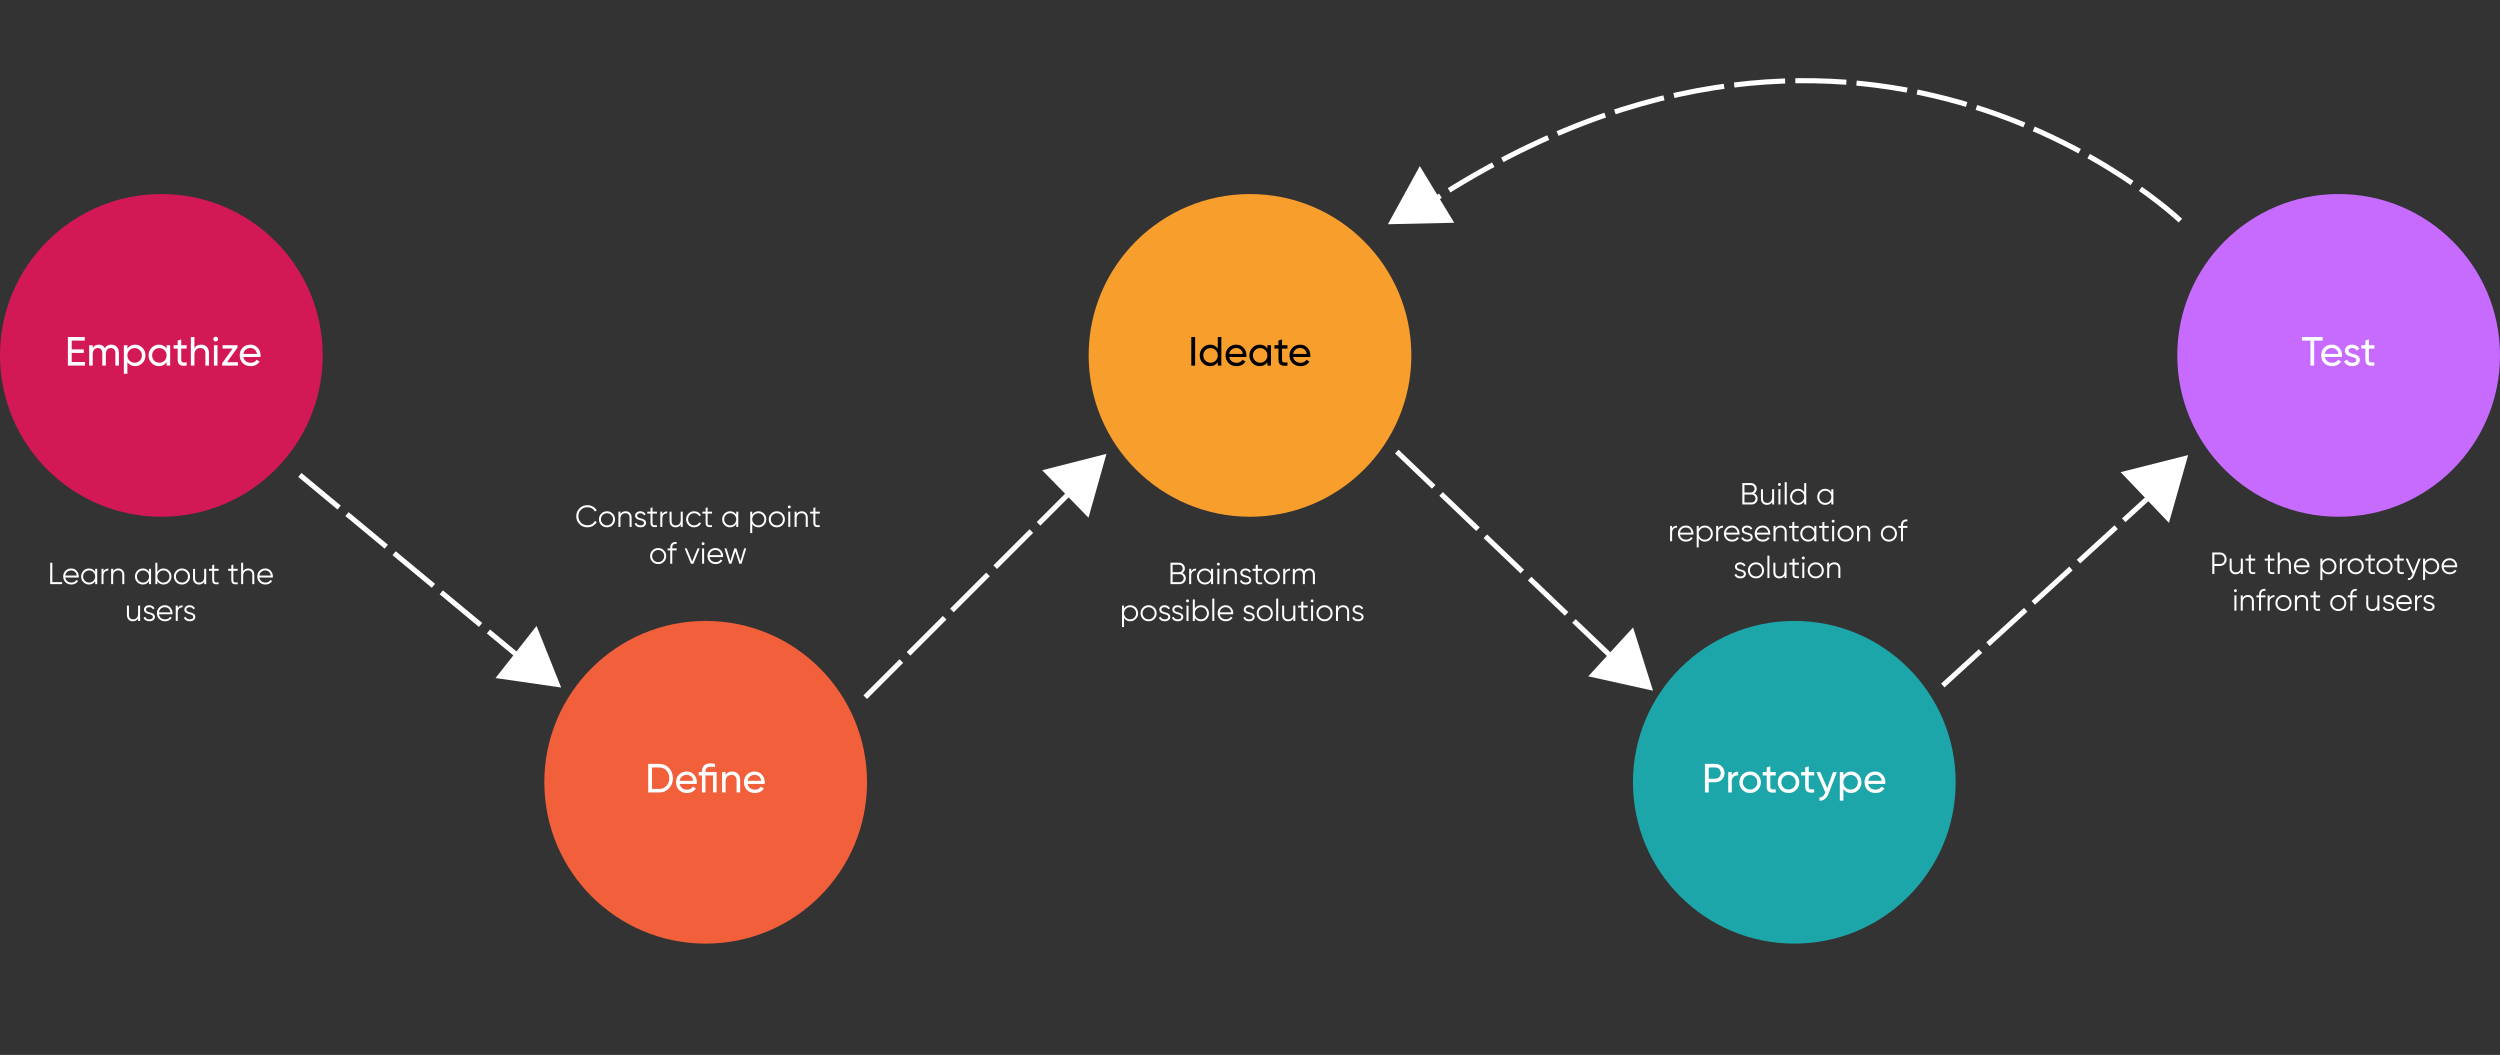 <svg fill="none" height="1033" viewBox="0 0 2448 1033" width="2448" xmlns="http://www.w3.org/2000/svg"><rect x="0" y="0" width="2448" height="1033" fill="#333333" stroke="none"/><circle cx="158" cy="348" fill="#d31955" r="158"/><circle cx="691" cy="766" fill="#f15f3b" r="158"/><circle cx="1224" cy="348" fill="#f89e2d" r="158"/><circle cx="1757" cy="766" fill="#1da6aa" r="158"/><circle cx="2290" cy="348" fill="#c76bff" r="158"/><path d="m293.597 465.076 241 200" stroke="#fff" stroke-dasharray="50 10" stroke-width="5"/><path d="m1367.73 442.193 227 217" stroke="#fff" stroke-dasharray="50 10" stroke-width="5"/><path d="m847.232 682.674 217.438-217.442" stroke="#fff" stroke-dasharray="50 10" stroke-width="5"/><path d="m0-2.5h312.091" stroke="#fff" stroke-dasharray="50 10" stroke-width="5" transform="matrix(.738 -.674 .664 .747 1904.07 673.102)"/><path d="m549.49 673.238-64.282-9.301 40.196-51.02z" fill="#fff"/><path d="m1618.62 676.326-63.4-14.073 43.89-47.878z" fill="#fff"/><path d="m1423.98 218.125-64.93 1.439 31.22-56.956z" fill="#fff"/><path d="m1065.86 506.937-45.36-46.488 62.94-16.04z" fill="#fff"/><path d="m2123.84 511.989-47.31-49.671 66.1-16.687z" fill="#fff"/><path d="m2135 216s-321.33-308.25-761 0" stroke="#fff" stroke-dasharray="50 10" stroke-width="5"/><path d="m70.197 345.6v8.88h13v3.52h-16.72v-28h16.52v3.52h-12.8v8.6h11.8v3.48zm38.731-8.12c2.266 0 4.08.733 5.44 2.2 1.386 1.467 2.08 3.427 2.08 5.88v12.44h-3.48v-12.32c0-1.52-.4-2.707-1.2-3.56-.774-.88-1.84-1.32-3.2-1.32-1.547 0-2.76.52-3.64 1.56-.854 1.013-1.28 2.52-1.28 4.52v11.12h-3.48v-12.32c0-1.52-.387-2.707-1.161-3.56-.747-.88-1.773-1.32-3.08-1.32-1.52 0-2.76.533-3.72 1.6-.933 1.04-1.4 2.533-1.4 4.48v11.12h-3.48v-20h3.48v2.68c1.36-2.133 3.347-3.2 5.96-3.2 2.693 0 4.654 1.133 5.88 3.4 1.386-2.267 3.48-3.4 6.28-3.4zm23.385 0c2.8 0 5.186 1.027 7.16 3.08 1.973 2.053 2.96 4.533 2.96 7.44 0 2.933-.987 5.427-2.96 7.48-1.947 2.027-4.334 3.04-7.16 3.04-3.307 0-5.827-1.32-7.56-3.96v11.44h-3.48v-28h3.48v3.44c1.733-2.64 4.253-3.96 7.56-3.96zm-.44 17.68c2 0 3.68-.68 5.04-2.04 1.36-1.413 2.04-3.12 2.04-5.12 0-2.027-.68-3.72-2.04-5.08-1.36-1.387-3.04-2.08-5.04-2.08-2.027 0-3.72.693-5.08 2.08-1.36 1.36-2.04 3.053-2.04 5.08 0 2 .68 3.707 2.04 5.12 1.36 1.36 3.053 2.04 5.08 2.04zm31.272-13.72v-3.44h3.48v20h-3.48v-3.44c-1.706 2.64-4.226 3.96-7.56 3.96-2.826 0-5.213-1.013-7.16-3.04-1.973-2.053-2.96-4.547-2.96-7.48 0-2.907.987-5.387 2.96-7.44 1.974-2.053 4.36-3.08 7.16-3.08 3.334 0 5.854 1.32 7.56 3.96zm-7.12 13.72c2.027 0 3.72-.68 5.08-2.04 1.36-1.413 2.04-3.12 2.04-5.12 0-2.027-.68-3.72-2.04-5.08-1.36-1.387-3.053-2.08-5.08-2.08-2 0-3.68.693-5.04 2.08-1.36 1.36-2.04 3.053-2.04 5.08 0 2 .68 3.707 2.04 5.12 1.36 1.36 3.04 2.04 5.04 2.04zm26.753-17.16v3.36h-5.32v10.84c0 .987.186 1.693.56 2.12.4.4 1 .613 1.8.64.8 0 1.786-.027 2.96-.08v3.12c-3.067.4-5.307.147-6.72-.76-1.387-.907-2.08-2.587-2.08-5.04v-10.84h-3.96v-3.36h3.96v-4.56l3.48-1.04v5.6zm14.08-.52c2.346 0 4.226.747 5.64 2.24 1.413 1.467 2.12 3.467 2.12 6v12.28h-3.48v-12.08c0-1.6-.44-2.853-1.32-3.76s-2.094-1.36-3.64-1.36c-1.787 0-3.2.56-4.24 1.68-1.04 1.093-1.56 2.733-1.56 4.92v10.6h-3.48v-28h3.48v10.88c1.386-2.267 3.546-3.4 6.48-3.4zm14.378-3.12c-.667 0-1.227-.227-1.68-.68s-.68-1-.68-1.64.227-1.187.68-1.64c.453-.48 1.013-.72 1.68-.72.64 0 1.187.24 1.64.72.453.453.68 1 .68 1.64s-.227 1.187-.68 1.64-1 .68-1.64.68zm1.72 23.64h-3.48v-20h3.48zm19.589-17.68-10.24 14.36h10.64v3.32h-15.4v-2.32l10.2-14.36h-9.8v-3.32h14.6zm22.498 9.28h-16.76c.347 1.76 1.16 3.147 2.44 4.16 1.28.987 2.88 1.48 4.8 1.48 2.64 0 4.56-.973 5.76-2.92l2.96 1.68c-1.973 3.013-4.907 4.52-8.8 4.52-3.147 0-5.733-.987-7.76-2.96-1.973-2.027-2.96-4.547-2.96-7.56 0-3.04.973-5.547 2.92-7.52 1.947-2 4.467-3 7.56-3 2.933 0 5.32 1.04 7.16 3.12 1.867 2.027 2.8 4.507 2.8 7.44 0 .507-.04 1.027-.12 1.56zm-9.84-8.84c-1.84 0-3.387.52-4.64 1.56-1.227 1.04-1.987 2.453-2.28 4.24h13.36c-.293-1.84-1.027-3.267-2.2-4.28s-2.587-1.52-4.24-1.52z" fill="#fff"/><path d="m634.723 748h10.92c3.786 0 6.946 1.36 9.48 4.08 2.533 2.693 3.8 6 3.8 9.92 0 3.893-1.267 7.213-3.8 9.96-2.534 2.693-5.694 4.04-9.48 4.04h-10.92zm3.72 24.48h7.2c2.853 0 5.186-1 7-3 1.813-2.027 2.72-4.52 2.72-7.48s-.907-5.453-2.72-7.48c-1.814-2-4.147-3-7-3h-7.2zm43.831-4.88h-16.76c.346 1.76 1.16 3.147 2.44 4.16 1.28.987 2.88 1.48 4.8 1.48 2.64 0 4.56-.973 5.76-2.92l2.96 1.68c-1.974 3.013-4.907 4.52-8.8 4.52-3.147 0-5.734-.987-7.76-2.96-1.974-2.027-2.96-4.547-2.96-7.56 0-3.04.973-5.547 2.92-7.52 1.946-2 4.466-3 7.56-3 2.933 0 5.32 1.04 7.16 3.12 1.866 2.027 2.8 4.507 2.8 7.44 0 .507-.04 1.027-.12 1.56zm-9.84-8.84c-1.84 0-3.387.52-4.64 1.56-1.227 1.04-1.987 2.453-2.28 4.24h13.36c-.294-1.84-1.027-3.267-2.2-4.28-1.174-1.013-2.587-1.52-4.24-1.52zm18.374-2.76h10.88v20h-3.48v-16.64h-7.4v16.64h-3.48v-16.64h-3.2v-3.36h3.2v-.6c0-5.28 2.92-7.92 8.76-7.92 1.173 0 2.547.173 4.12.52v3.16c-1.76-.213-3.133-.32-4.12-.32-1.84 0-3.187.347-4.04 1.04-.827.693-1.24 1.867-1.24 3.52zm26.171-.52c2.347 0 4.227.747 5.64 2.24 1.413 1.467 2.12 3.467 2.12 6v12.28h-3.48v-12.08c0-1.6-.44-2.853-1.32-3.76s-2.093-1.36-3.64-1.36c-1.787 0-3.2.56-4.24 1.68-1.04 1.093-1.56 2.733-1.56 4.92v10.6h-3.48v-20h3.48v2.88c1.387-2.267 3.547-3.4 6.48-3.4zm31.818 12.12h-16.76c.347 1.76 1.16 3.147 2.44 4.16 1.28.987 2.88 1.48 4.8 1.48 2.64 0 4.56-.973 5.76-2.92l2.96 1.68c-1.973 3.013-4.907 4.52-8.8 4.52-3.147 0-5.733-.987-7.76-2.96-1.973-2.027-2.96-4.547-2.96-7.56 0-3.04.973-5.547 2.92-7.52 1.947-2 4.467-3 7.56-3 2.933 0 5.32 1.04 7.16 3.12 1.867 2.027 2.8 4.507 2.8 7.44 0 .507-.04 1.027-.12 1.56zm-9.84-8.84c-1.84 0-3.387.52-4.64 1.56-1.227 1.04-1.987 2.453-2.28 4.24h13.36c-.293-1.84-1.027-3.267-2.2-4.28s-2.587-1.52-4.24-1.52z" fill="#fff"/><path d="m1166.53 358v-28h3.72v28zm25.93-16.56v-11.44h3.48v28h-3.48v-3.44c-1.71 2.64-4.23 3.96-7.56 3.96-2.83 0-5.22-1.013-7.16-3.04-1.98-2.053-2.96-4.547-2.96-7.48 0-2.907.98-5.387 2.96-7.44 1.97-2.053 4.36-3.08 7.16-3.08 3.33 0 5.85 1.32 7.56 3.96zm-7.12 13.72c2.02 0 3.72-.68 5.08-2.04 1.36-1.413 2.04-3.12 2.04-5.12 0-2.027-.68-3.72-2.04-5.08-1.36-1.387-3.06-2.08-5.08-2.08-2 0-3.68.693-5.04 2.08-1.36 1.36-2.04 3.053-2.04 5.08 0 2 .68 3.707 2.04 5.12 1.36 1.36 3.04 2.04 5.04 2.04zm35.07-5.56h-16.76c.35 1.76 1.16 3.147 2.44 4.16 1.28.987 2.88 1.48 4.8 1.48 2.64 0 4.56-.973 5.76-2.92l2.96 1.68c-1.97 3.013-4.91 4.52-8.8 4.52-3.15 0-5.73-.987-7.76-2.96-1.97-2.027-2.96-4.547-2.96-7.56 0-3.04.97-5.547 2.92-7.52 1.95-2 4.47-3 7.56-3 2.93 0 5.32 1.04 7.16 3.12 1.87 2.027 2.8 4.507 2.8 7.44 0 .507-.04 1.027-.12 1.56zm-9.84-8.84c-1.84 0-3.39.52-4.64 1.56-1.23 1.04-1.99 2.453-2.28 4.24h13.36c-.29-1.84-1.03-3.267-2.2-4.28s-2.59-1.52-4.24-1.52zm30.48.68v-3.44h3.48v20h-3.48v-3.44c-1.71 2.64-4.23 3.96-7.56 3.96-2.83 0-5.21-1.013-7.16-3.04-1.97-2.053-2.96-4.547-2.96-7.48 0-2.907.99-5.387 2.96-7.44s4.36-3.08 7.16-3.08c3.33 0 5.85 1.32 7.56 3.96zm-7.12 13.72c2.03 0 3.72-.68 5.08-2.04 1.36-1.413 2.04-3.12 2.04-5.12 0-2.027-.68-3.72-2.04-5.08-1.36-1.387-3.05-2.08-5.08-2.08-2 0-3.68.693-5.04 2.08-1.36 1.36-2.04 3.053-2.04 5.08 0 2 .68 3.707 2.04 5.12 1.36 1.36 3.04 2.04 5.04 2.04zm26.75-17.16v3.36h-5.32v10.84c0 .987.19 1.693.56 2.12.4.4 1 .613 1.8.64.8 0 1.79-.027 2.96-.08v3.12c-3.06.4-5.3.147-6.72-.76-1.38-.907-2.08-2.587-2.08-5.04v-10.84h-3.96v-3.36h3.96v-4.56l3.48-1.04v5.6zm22.31 11.6h-16.76c.35 1.76 1.16 3.147 2.44 4.16 1.28.987 2.88 1.48 4.8 1.48 2.64 0 4.56-.973 5.76-2.92l2.96 1.68c-1.97 3.013-4.91 4.52-8.8 4.52-3.15 0-5.73-.987-7.76-2.96-1.97-2.027-2.96-4.547-2.96-7.56 0-3.04.97-5.547 2.92-7.52 1.95-2 4.47-3 7.56-3 2.93 0 5.32 1.04 7.16 3.12 1.87 2.027 2.8 4.507 2.8 7.44 0 .507-.04 1.027-.12 1.56zm-9.84-8.84c-1.84 0-3.39.52-4.64 1.56-1.23 1.04-1.99 2.453-2.28 4.24h13.36c-.29-1.84-1.03-3.267-2.2-4.28s-2.59-1.52-4.24-1.52z" fill="#000"/><g fill="#fff"><path d="m1669.45 748h10.16c2.56 0 4.71.867 6.44 2.6 1.74 1.733 2.6 3.867 2.6 6.4s-.86 4.667-2.6 6.4c-1.73 1.733-3.88 2.6-6.44 2.6h-6.44v10h-3.72zm3.72 14.52h6.44c1.58 0 2.86-.52 3.84-1.56 1.02-1.093 1.52-2.413 1.52-3.96 0-1.6-.5-2.92-1.52-3.96-1.01-1.04-2.29-1.56-3.84-1.56h-6.44zm22.57-6.52v3.36c1.14-2.48 3.22-3.72 6.24-3.72v3.64c-1.71-.08-3.18.373-4.4 1.36-1.23.987-1.84 2.573-1.84 4.76v10.6h-3.48v-20zm25.43 17.48c-2.03 2.027-4.52 3.04-7.48 3.04s-5.45-1.013-7.48-3.04-3.04-4.52-3.04-7.48 1.01-5.453 3.04-7.48 4.52-3.04 7.48-3.04 5.45 1.013 7.48 3.04c2.05 2.053 3.08 4.547 3.08 7.48s-1.03 5.427-3.08 7.48zm-7.48-.36c2 0 3.68-.68 5.04-2.04s2.04-3.053 2.04-5.08-.68-3.72-2.04-5.08-3.04-2.04-5.04-2.04c-1.97 0-3.64.68-5 2.04s-2.04 3.053-2.04 5.08.68 3.72 2.04 5.08 3.03 2.04 5 2.04zm25.11-17.12v3.36h-5.32v10.84c0 .987.19 1.693.56 2.12.4.4 1 .613 1.8.64.8 0 1.79-.027 2.96-.08v3.12c-3.07.4-5.31.147-6.72-.76-1.39-.907-2.08-2.587-2.08-5.04v-10.84h-3.96v-3.36h3.96v-4.56l3.48-1.04v5.6zm19.99 17.48c-2.03 2.027-4.52 3.04-7.48 3.04s-5.46-1.013-7.48-3.04c-2.03-2.027-3.04-4.52-3.04-7.48s1.01-5.453 3.04-7.48c2.02-2.027 4.52-3.04 7.48-3.04s5.45 1.013 7.48 3.04c2.05 2.053 3.08 4.547 3.08 7.48s-1.03 5.427-3.08 7.48zm-7.48-.36c2 0 3.68-.68 5.04-2.04s2.04-3.053 2.04-5.08-.68-3.72-2.04-5.08-3.04-2.04-5.04-2.04c-1.98 0-3.64.68-5 2.04s-2.04 3.053-2.04 5.08.68 3.72 2.04 5.08 3.02 2.04 5 2.04zm25.11-17.12v3.36h-5.32v10.84c0 .987.19 1.693.56 2.12.4.4 1 .613 1.8.64.8 0 1.79-.027 2.96-.08v3.12c-3.07.4-5.31.147-6.72-.76-1.39-.907-2.08-2.587-2.08-5.04v-10.84h-3.96v-3.36h3.96v-4.56l3.48-1.04v5.6zm12.75 15.68 5.76-15.68h3.72l-8.16 21.24c-.88 2.267-2.1 3.987-3.64 5.16-1.52 1.2-3.27 1.733-5.24 1.6v-3.24c2.45.187 4.25-1.173 5.4-4.08l.36-.76-8.72-19.92h3.72zm23.42-16.2c2.8 0 5.19 1.027 7.16 3.08 1.98 2.053 2.96 4.533 2.96 7.44 0 2.933-.98 5.427-2.96 7.48-1.94 2.027-4.33 3.04-7.16 3.04-3.3 0-5.82-1.32-7.56-3.96v11.44h-3.48v-28h3.48v3.44c1.74-2.64 4.26-3.96 7.56-3.96zm-.44 17.68c2 0 3.68-.68 5.04-2.04 1.36-1.413 2.04-3.12 2.04-5.12 0-2.027-.68-3.72-2.04-5.08-1.36-1.387-3.04-2.08-5.04-2.08-2.02 0-3.72.693-5.08 2.08-1.36 1.36-2.04 3.053-2.04 5.08 0 2 .68 3.707 2.04 5.12 1.36 1.36 3.06 2.04 5.08 2.04zm33.92-5.56h-16.76c.34 1.76 1.16 3.147 2.44 4.16 1.28.987 2.88 1.48 4.8 1.48 2.64 0 4.56-.973 5.76-2.92l2.96 1.68c-1.98 3.013-4.91 4.52-8.8 4.52-3.15 0-5.74-.987-7.76-2.96-1.98-2.027-2.96-4.547-2.96-7.56 0-3.04.97-5.547 2.92-7.52 1.94-2 4.46-3 7.56-3 2.93 0 5.32 1.04 7.16 3.12 1.86 2.027 2.8 4.507 2.8 7.44 0 .507-.04 1.027-.12 1.56zm-9.84-8.84c-1.84 0-3.39.52-4.64 1.56-1.23 1.04-1.99 2.453-2.28 4.24h13.36c-.3-1.84-1.03-3.267-2.2-4.28-1.18-1.013-2.59-1.52-4.24-1.52z"/><path d="m2254.14 330h20.2v3.52h-8.28v24.48h-3.68v-24.48h-8.24zm39.09 19.6h-16.76c.34 1.76 1.16 3.147 2.44 4.16 1.28.987 2.88 1.48 4.8 1.48 2.64 0 4.56-.973 5.76-2.92l2.96 1.68c-1.98 3.013-4.91 4.52-8.8 4.52-3.15 0-5.74-.987-7.76-2.96-1.98-2.027-2.96-4.547-2.96-7.56 0-3.04.97-5.547 2.92-7.52 1.94-2 4.46-3 7.56-3 2.93 0 5.32 1.04 7.16 3.12 1.86 2.027 2.8 4.507 2.8 7.44 0 .507-.04 1.027-.12 1.56zm-9.84-8.84c-1.84 0-3.39.52-4.64 1.56-1.23 1.04-1.99 2.453-2.28 4.24h13.36c-.3-1.84-1.03-3.267-2.2-4.28-1.18-1.013-2.59-1.52-4.24-1.52zm16.18 2.64c0 1.28 1.32 2.28 3.96 3 .98.213 1.81.44 2.48.68.69.213 1.44.547 2.24 1 .82.453 1.45 1.053 1.88 1.8.42.747.64 1.627.64 2.64 0 1.813-.71 3.267-2.12 4.36-1.42 1.093-3.2 1.64-5.36 1.64-1.92 0-3.59-.413-5-1.24-1.39-.853-2.38-2-2.96-3.44l3-1.72c.32.96.92 1.72 1.8 2.28s1.93.84 3.16.84c1.2 0 2.16-.227 2.88-.68s1.08-1.133 1.08-2.04c0-1.36-1.32-2.347-3.96-2.96-.88-.24-1.55-.427-2-.56-.46-.133-1.08-.373-1.88-.72-.78-.347-1.36-.707-1.76-1.08-.4-.4-.78-.92-1.12-1.56-.32-.667-.48-1.4-.48-2.2 0-1.733.66-3.16 2-4.28 1.36-1.12 3.05-1.68 5.08-1.68 1.62 0 3.06.373 4.32 1.12 1.28.72 2.24 1.733 2.88 3.04l-2.92 1.64c-.72-1.707-2.15-2.56-4.28-2.56-1.02 0-1.87.24-2.56.72-.67.48-1 1.133-1 1.96zm25.41-5.4v3.36h-5.32v10.84c0 .987.19 1.693.56 2.12.4.4 1 .613 1.8.64.8 0 1.79-.027 2.96-.08v3.12c-3.06.4-5.3.147-6.72-.76-1.38-.907-2.08-2.587-2.08-5.04v-10.84h-3.96v-3.36h3.96v-4.56l3.48-1.04v5.6z"/><path d="m51.243 551v19.02h9.6v1.98h-11.7v-21zm18.475 5.64c2.24 0 4.03.79 5.37 2.37 1.38 1.56 2.07 3.41 2.07 5.55 0 .1-.02.41-.06.93h-13.17c.2 1.5.84 2.7 1.92 3.6s2.43 1.35 4.05 1.35c2.28 0 3.89-.85 4.83-2.55l1.74 1.02c-.66 1.08-1.57 1.93-2.73 2.55-1.14.6-2.43.9-3.87.9-2.36 0-4.28-.74-5.76-2.22s-2.22-3.36-2.22-5.64c0-2.26.73-4.13 2.19-5.61 1.46-1.5 3.34-2.25 5.64-2.25zm0 1.92c-1.56 0-2.87.46-3.93 1.38-1.04.92-1.66 2.13-1.86 3.63h11.19c-.22-1.6-.83-2.83-1.83-3.69-1.04-.88-2.23-1.32-3.57-1.32zm23.489 1.38v-2.94h1.98v15h-1.98v-2.94c-1.38 2.2-3.4 3.3-6.06 3.3-2.14 0-3.97-.76-5.49-2.28-1.5-1.52-2.25-3.38-2.25-5.58s.75-4.06 2.25-5.58c1.52-1.52 3.35-2.28 5.49-2.28 2.66 0 4.68 1.1 6.06 3.3zm-10.11 8.79c1.14 1.14 2.54 1.71 4.2 1.71s3.06-.57 4.2-1.71c1.14-1.18 1.71-2.59 1.71-4.23 0-1.66-.57-3.06-1.71-4.2-1.14-1.16-2.54-1.74-4.2-1.74s-3.06.58-4.2 1.74c-1.14 1.14-1.71 2.54-1.71 4.2 0 1.64.57 3.05 1.71 4.23zm18.262-11.73v2.49c.92-1.82 2.5-2.73 4.74-2.73v1.92c-1.44 0-2.59.42-3.45 1.26-.86.82-1.29 2.06-1.29 3.72v8.34h-1.98v-15zm14.474-.36c1.8 0 3.23.56 4.29 1.68 1.06 1.1 1.59 2.59 1.59 4.47v9.21h-1.98v-9.21c0-1.34-.36-2.38-1.08-3.12-.7-.74-1.7-1.11-3-1.11-1.5 0-2.69.47-3.57 1.41-.86.94-1.29 2.33-1.29 4.17v7.86h-1.98v-15h1.98v2.34c1.12-1.8 2.8-2.7 5.04-2.7zm30.108 3.3v-2.94h1.98v15h-1.98v-2.94c-1.38 2.2-3.4 3.3-6.06 3.3-2.14 0-3.97-.76-5.49-2.28-1.5-1.52-2.25-3.38-2.25-5.58s.75-4.06 2.25-5.58c1.52-1.52 3.35-2.28 5.49-2.28 2.66 0 4.68 1.1 6.06 3.3zm-10.11 8.79c1.14 1.14 2.54 1.71 4.2 1.71s3.06-.57 4.2-1.71c1.14-1.18 1.71-2.59 1.71-4.23 0-1.66-.57-3.06-1.71-4.2-1.14-1.16-2.54-1.74-4.2-1.74s-3.06.58-4.2 1.74c-1.14 1.14-1.71 2.54-1.71 4.2 0 1.64.57 3.05 1.71 4.23zm24.323-12.09c2.14 0 3.96.76 5.46 2.28 1.52 1.52 2.28 3.38 2.28 5.58s-.76 4.06-2.28 5.58c-1.5 1.52-3.32 2.28-5.46 2.28-2.66 0-4.68-1.1-6.06-3.3v2.94h-1.98v-21h1.98v8.94c1.38-2.2 3.4-3.3 6.06-3.3zm-4.35 12.09c1.14 1.14 2.54 1.71 4.2 1.71s3.06-.57 4.2-1.71c1.14-1.18 1.71-2.59 1.71-4.23 0-1.66-.57-3.06-1.71-4.2-1.14-1.16-2.54-1.74-4.2-1.74s-3.06.58-4.2 1.74c-1.14 1.14-1.71 2.54-1.71 4.2 0 1.64.57 3.05 1.71 4.23zm27.952 1.38c-1.54 1.5-3.4 2.25-5.58 2.25-2.22 0-4.09-.75-5.61-2.25-1.52-1.52-2.28-3.39-2.28-5.61s.76-4.08 2.28-5.58c1.52-1.52 3.39-2.28 5.61-2.28 2.2 0 4.06.76 5.58 2.28 1.54 1.5 2.31 3.36 2.31 5.58 0 2.2-.77 4.07-2.31 5.61zm-9.78-1.38c1.14 1.14 2.54 1.71 4.2 1.71s3.06-.57 4.2-1.71c1.14-1.18 1.71-2.59 1.71-4.23 0-1.66-.57-3.06-1.71-4.2-1.14-1.16-2.54-1.74-4.2-1.74s-3.06.58-4.2 1.74c-1.14 1.14-1.71 2.54-1.71 4.2 0 1.64.57 3.05 1.71 4.23zm25.963-3.87v-7.86h1.98v15h-1.98v-2.34c-1.12 1.8-2.8 2.7-5.04 2.7-1.8 0-3.23-.55-4.29-1.65-1.06-1.12-1.59-2.62-1.59-4.5v-9.21h1.98v9.21c0 1.34.35 2.38 1.05 3.12.72.74 1.73 1.11 3.03 1.11 1.5 0 2.68-.47 3.54-1.41.88-.94 1.32-2.33 1.32-4.17zm14.119-7.86v1.92h-4.32v9.09c0 .82.16 1.41.48 1.77.32.34.8.52 1.44.54.64 0 1.44-.02 2.4-.06v1.74c-2.14.32-3.73.17-4.77-.45-1.02-.64-1.53-1.82-1.53-3.54v-9.09h-3.15v-1.92h3.15v-3.6l1.98-.6v4.2zm18.75 0v1.92h-4.32v9.09c0 .82.16 1.41.48 1.77.32.34.8.52 1.44.54.64 0 1.44-.02 2.4-.06v1.74c-2.14.32-3.73.17-4.77-.45-1.02-.64-1.53-1.82-1.53-3.54v-9.09h-3.15v-1.92h3.15v-3.6l1.98-.6v4.2zm10.32-.36c1.8 0 3.23.56 4.29 1.68 1.06 1.1 1.59 2.59 1.59 4.47v9.21h-1.98v-9.21c0-1.34-.36-2.38-1.08-3.12-.7-.74-1.7-1.11-3-1.11-1.5 0-2.69.47-3.57 1.41-.86.94-1.29 2.33-1.29 4.17v7.86h-1.98v-21h1.98v8.34c1.12-1.8 2.8-2.7 5.04-2.7zm16.638 0c2.24 0 4.03.79 5.37 2.37 1.38 1.56 2.07 3.41 2.07 5.55 0 .1-.02.41-.06.93h-13.17c.2 1.5.84 2.7 1.92 3.6s2.43 1.35 4.05 1.35c2.28 0 3.89-.85 4.83-2.55l1.74 1.02c-.66 1.08-1.57 1.93-2.73 2.55-1.14.6-2.43.9-3.87.9-2.36 0-4.28-.74-5.76-2.22s-2.22-3.36-2.22-5.64c0-2.26.73-4.13 2.19-5.61 1.46-1.5 3.34-2.25 5.64-2.25zm0 1.92c-1.56 0-2.87.46-3.93 1.38-1.04.92-1.66 2.13-1.86 3.63h11.19c-.22-1.6-.83-2.83-1.83-3.69-1.04-.88-2.23-1.32-3.57-1.32zm-124.558 42.3v-7.86h1.98v15h-1.98v-2.34c-1.12 1.8-2.8 2.7-5.04 2.7-1.8 0-3.23-.55-4.29-1.65-1.06-1.12-1.59-2.62-1.59-4.5v-9.21h1.98v9.21c0 1.34.35 2.38 1.05 3.12.72.74 1.73 1.11 3.03 1.11 1.5 0 2.68-.47 3.54-1.41.88-.94 1.32-2.33 1.32-4.17zm7.728-3.93c0 1.16 1.03 2.01 3.09 2.55.58.14.96.24 1.14.3.18.04.53.15 1.05.33.54.16.91.3 1.11.42.22.12.52.31.9.57.38.24.65.49.81.75.16.24.31.56.45.96.14.38.21.79.21 1.23 0 1.28-.51 2.32-1.53 3.12-.98.8-2.28 1.2-3.9 1.2-1.4 0-2.61-.31-3.63-.93-1.02-.64-1.74-1.48-2.16-2.52l1.68-.99c.28.78.78 1.4 1.5 1.86.74.44 1.61.66 2.61.66 1.02 0 1.85-.2 2.49-.6s.96-1 .96-1.8c0-1.16-1.03-2.01-3.09-2.55-.58-.14-.96-.23-1.14-.27-.18-.06-.54-.17-1.08-.33-.52-.18-.89-.33-1.11-.45-.2-.12-.49-.3-.87-.54-.38-.26-.65-.51-.81-.75-.16-.26-.31-.58-.45-.96-.14-.4-.21-.82-.21-1.26 0-1.22.48-2.24 1.44-3.06 1-.82 2.23-1.23 3.69-1.23 1.2 0 2.26.27 3.18.81.94.54 1.63 1.29 2.07 2.25l-1.65.96c-.56-1.4-1.76-2.1-3.6-2.1-.9 0-1.65.21-2.25.63s-.9 1-.9 1.74zm18.554-4.29c2.24 0 4.03.79 5.37 2.37 1.38 1.56 2.07 3.41 2.07 5.55 0 .1-.02.41-.06.93h-13.17c.2 1.5.84 2.7 1.92 3.6s2.43 1.35 4.05 1.35c2.28 0 3.89-.85 4.83-2.55l1.74 1.02c-.66 1.08-1.57 1.93-2.73 2.55-1.14.6-2.43.9-3.87.9-2.36 0-4.28-.74-5.76-2.22s-2.22-3.36-2.22-5.64c0-2.26.73-4.13 2.19-5.61 1.46-1.5 3.34-2.25 5.64-2.25zm0 1.92c-1.56 0-2.87.46-3.93 1.38-1.04.92-1.66 2.13-1.86 3.63h11.19c-.22-1.6-.83-2.83-1.83-3.69-1.04-.88-2.23-1.32-3.57-1.32zm12.569-1.56v2.49c.92-1.82 2.5-2.73 4.74-2.73v1.92c-1.44 0-2.59.42-3.45 1.26-.86.82-1.29 2.06-1.29 3.72v8.34h-1.98v-15zm8.428 3.93c0 1.16 1.03 2.01 3.09 2.55.58.14.96.24 1.14.3.18.04.53.15 1.05.33.54.16.91.3 1.11.42.22.12.52.31.9.57.38.24.65.49.81.75.16.24.31.56.45.96.14.38.21.79.21 1.23 0 1.28-.51 2.32-1.53 3.12-.98.8-2.28 1.2-3.9 1.2-1.4 0-2.61-.31-3.63-.93-1.02-.64-1.74-1.48-2.16-2.52l1.68-.99c.28.78.78 1.4 1.5 1.86.74.44 1.61.66 2.61.66 1.02 0 1.85-.2 2.49-.6s.96-1 .96-1.8c0-1.16-1.03-2.01-3.09-2.55-.58-.14-.96-.23-1.14-.27-.18-.06-.54-.17-1.08-.33-.52-.18-.89-.33-1.11-.45-.2-.12-.49-.3-.87-.54-.38-.26-.65-.51-.81-.75-.16-.26-.31-.58-.45-.96-.14-.4-.21-.82-.21-1.26 0-1.22.48-2.24 1.44-3.06 1-.82 2.23-1.23 3.69-1.23 1.2 0 2.26.27 3.18.81.94.54 1.63 1.29 2.07 2.25l-1.65.96c-.56-1.4-1.76-2.1-3.6-2.1-.9 0-1.65.21-2.25.63s-.9 1-.9 1.74z"/><path d="m1157.77 561.11c1.04.44 1.86 1.11 2.46 2.01s.9 1.91.9 3.03c0 1.62-.57 3-1.71 4.14s-2.52 1.71-4.14 1.71h-9.15v-21h8.46c1.54 0 2.87.56 3.99 1.68 1.1 1.1 1.65 2.42 1.65 3.96 0 1.96-.82 3.45-2.46 4.47zm-3.18-8.13h-6.36v7.32h6.36c.96 0 1.79-.35 2.49-1.05.7-.74 1.05-1.61 1.05-2.61 0-.98-.35-1.84-1.05-2.58-.7-.72-1.53-1.08-2.49-1.08zm-6.36 17.04h7.05c1.04 0 1.92-.37 2.64-1.11.74-.74 1.11-1.66 1.11-2.76 0-1.08-.37-1.99-1.11-2.73-.72-.76-1.6-1.14-2.64-1.14h-7.05zm18.18-13.02v2.49c.92-1.82 2.5-2.73 4.74-2.73v1.92c-1.44 0-2.59.42-3.45 1.26-.86.82-1.29 2.06-1.29 3.72v8.34h-1.98v-15zm19.45 2.94v-2.94h1.98v15h-1.98v-2.94c-1.38 2.2-3.4 3.3-6.06 3.3-2.14 0-3.97-.76-5.49-2.28-1.5-1.52-2.25-3.38-2.25-5.58s.75-4.06 2.25-5.58c1.52-1.52 3.35-2.28 5.49-2.28 2.66 0 4.68 1.1 6.06 3.3zm-10.11 8.79c1.14 1.14 2.54 1.71 4.2 1.71s3.06-.57 4.2-1.71c1.14-1.18 1.71-2.59 1.71-4.23 0-1.66-.57-3.06-1.71-4.2-1.14-1.16-2.54-1.74-4.2-1.74s-3.06.58-4.2 1.74c-1.14 1.14-1.71 2.54-1.71 4.2 0 1.64.57 3.05 1.71 4.23zm18.71-16.35c0 .4-.14.74-.42 1.02s-.62.42-1.02.42-.74-.14-1.02-.42-.42-.62-.42-1.02.14-.74.42-1.02.62-.42 1.02-.42.74.14 1.02.42.42.62.42 1.02zm-.45 19.62h-1.98v-15h1.98zm11.22-15.36c1.8 0 3.23.56 4.29 1.68 1.06 1.1 1.59 2.59 1.59 4.47v9.21h-1.98v-9.21c0-1.34-.36-2.38-1.08-3.12-.7-.74-1.7-1.11-3-1.11-1.5 0-2.69.47-3.57 1.41-.86.94-1.29 2.33-1.29 4.17v7.86h-1.98v-15h1.98v2.34c1.12-1.8 2.8-2.7 5.04-2.7zm11.27 4.29c0 1.16 1.03 2.01 3.09 2.55.58.14.96.24 1.14.3.18.04.53.15 1.05.33.54.16.91.3 1.11.42.22.12.52.31.9.57.38.24.65.49.81.75.16.24.31.56.45.96.14.38.21.79.21 1.23 0 1.28-.51 2.32-1.53 3.12-.98.8-2.28 1.2-3.9 1.2-1.4 0-2.61-.31-3.63-.93-1.02-.64-1.74-1.48-2.16-2.52l1.68-.99c.28.78.78 1.4 1.5 1.86.74.44 1.61.66 2.61.66 1.02 0 1.85-.2 2.49-.6s.96-1 .96-1.8c0-1.16-1.03-2.01-3.09-2.55-.58-.14-.96-.23-1.14-.27-.18-.06-.54-.17-1.08-.33-.52-.18-.89-.33-1.11-.45-.2-.12-.49-.3-.87-.54-.38-.26-.65-.51-.81-.75-.16-.26-.31-.58-.45-.96-.14-.4-.21-.82-.21-1.26 0-1.22.48-2.24 1.44-3.06 1-.82 2.23-1.23 3.69-1.23 1.2 0 2.26.27 3.18.81.94.54 1.63 1.29 2.07 2.25l-1.65.96c-.56-1.4-1.76-2.1-3.6-2.1-.9 0-1.65.21-2.25.63s-.9 1-.9 1.74zm19.43-3.93v1.92h-4.32v9.09c0 .82.16 1.41.48 1.77.32.34.8.52 1.44.54.64 0 1.44-.02 2.4-.06v1.74c-2.14.32-3.73.17-4.77-.45-1.02-.64-1.54-1.82-1.54-3.54v-9.09h-3.14v-1.92h3.14v-3.6l1.99-.6v4.2zm14.96 13.11c-1.54 1.5-3.4 2.25-5.58 2.25-2.22 0-4.09-.75-5.61-2.25-1.52-1.52-2.28-3.39-2.28-5.61s.76-4.08 2.28-5.58c1.52-1.52 3.39-2.28 5.61-2.28 2.2 0 4.06.76 5.58 2.28 1.54 1.5 2.31 3.36 2.31 5.58 0 2.2-.77 4.07-2.31 5.61zm-9.78-1.38c1.14 1.14 2.54 1.71 4.2 1.71s3.06-.57 4.2-1.71c1.14-1.18 1.71-2.59 1.71-4.23 0-1.66-.57-3.06-1.71-4.2-1.14-1.16-2.54-1.74-4.2-1.74s-3.06.58-4.2 1.74c-1.14 1.14-1.71 2.54-1.71 4.2 0 1.64.57 3.05 1.71 4.23zm17.38-11.73v2.49c.92-1.82 2.5-2.73 4.74-2.73v1.92c-1.44 0-2.59.42-3.45 1.26-.86.82-1.29 2.06-1.29 3.72v8.34h-1.98v-15zm23.44-.36c1.7 0 3.06.54 4.08 1.62s1.53 2.54 1.53 4.38v9.36h-1.98v-9.36c0-1.28-.33-2.28-.99-3s-1.55-1.08-2.67-1.08c-1.3 0-2.32.43-3.06 1.29s-1.11 2.14-1.11 3.84v8.31h-1.98v-9.36c0-1.3-.31-2.3-.93-3-.62-.72-1.48-1.08-2.58-1.08-1.26 0-2.3.44-3.12 1.32-.8.88-1.2 2.15-1.2 3.81v8.31h-1.98v-15h1.98v2.19c1.08-1.7 2.61-2.55 4.59-2.55 2.18 0 3.7.91 4.56 2.73 1.08-1.82 2.7-2.73 4.86-2.73zm-175.23 36c2.14 0 3.96.76 5.46 2.28 1.52 1.52 2.28 3.38 2.28 5.58s-.76 4.06-2.28 5.58c-1.5 1.52-3.32 2.28-5.46 2.28-2.66 0-4.68-1.1-6.06-3.3v8.94h-1.98v-21h1.98v2.94c1.38-2.2 3.4-3.3 6.06-3.3zm-4.35 12.09c1.14 1.14 2.54 1.71 4.2 1.71s3.06-.57 4.2-1.71c1.14-1.18 1.71-2.59 1.71-4.23 0-1.66-.57-3.06-1.71-4.2-1.14-1.16-2.54-1.74-4.2-1.74s-3.06.58-4.2 1.74c-1.14 1.14-1.71 2.54-1.71 4.2 0 1.64.57 3.05 1.71 4.23zm27.95 1.38c-1.54 1.5-3.4 2.25-5.58 2.25-2.22 0-4.09-.75-5.61-2.25-1.52-1.52-2.28-3.39-2.28-5.61s.76-4.08 2.28-5.58c1.52-1.52 3.39-2.28 5.61-2.28 2.2 0 4.06.76 5.58 2.28 1.54 1.5 2.31 3.36 2.31 5.58 0 2.2-.77 4.07-2.31 5.61zm-9.78-1.38c1.14 1.14 2.54 1.71 4.2 1.71s3.06-.57 4.2-1.71c1.14-1.18 1.71-2.59 1.71-4.23 0-1.66-.57-3.06-1.71-4.2-1.14-1.16-2.54-1.74-4.2-1.74s-3.06.58-4.2 1.74c-1.14 1.14-1.71 2.54-1.71 4.2 0 1.64.57 3.05 1.71 4.23zm16.67-7.8c0 1.16 1.03 2.01 3.09 2.55.58.14.96.24 1.14.3.18.04.53.15 1.05.33.54.16.91.3 1.11.42.22.12.52.31.9.57.38.24.65.49.81.75.16.24.31.56.45.96.14.38.21.79.21 1.23 0 1.28-.51 2.32-1.53 3.12-.98.8-2.28 1.2-3.9 1.2-1.4 0-2.61-.31-3.63-.93-1.02-.64-1.74-1.48-2.16-2.52l1.68-.99c.28.78.78 1.4 1.5 1.86.74.44 1.61.66 2.61.66 1.02 0 1.85-.2 2.49-.6s.96-1 .96-1.8c0-1.16-1.03-2.01-3.09-2.55-.58-.14-.96-.23-1.14-.27-.18-.06-.54-.17-1.08-.33-.52-.18-.89-.33-1.11-.45-.2-.12-.49-.3-.87-.54-.38-.26-.65-.51-.81-.75-.16-.26-.31-.58-.45-.96-.14-.4-.21-.82-.21-1.26 0-1.22.48-2.24 1.44-3.06 1-.82 2.23-1.23 3.69-1.23 1.2 0 2.26.27 3.18.81.94.54 1.63 1.29 2.07 2.25l-1.65.96c-.56-1.4-1.76-2.1-3.6-2.1-.9 0-1.65.21-2.25.63s-.9 1-.9 1.74zm12.72 0c0 1.16 1.03 2.01 3.09 2.55.58.14.96.24 1.14.3.18.04.53.15 1.05.33.54.16.91.3 1.11.42.22.12.52.31.9.57.38.24.65.49.81.75.16.24.31.56.45.96.14.38.21.79.21 1.23 0 1.28-.51 2.32-1.53 3.12-.98.8-2.28 1.2-3.9 1.2-1.4 0-2.61-.31-3.63-.93-1.02-.64-1.74-1.48-2.16-2.52l1.68-.99c.28.78.78 1.4 1.5 1.86.74.44 1.61.66 2.61.66 1.02 0 1.85-.2 2.49-.6s.96-1 .96-1.8c0-1.16-1.03-2.01-3.09-2.55-.58-.14-.96-.23-1.14-.27-.18-.06-.54-.17-1.08-.33-.52-.18-.89-.33-1.11-.45-.2-.12-.49-.3-.87-.54-.38-.26-.65-.51-.81-.75-.16-.26-.31-.58-.45-.96-.14-.4-.21-.82-.21-1.26 0-1.22.48-2.24 1.44-3.06 1-.82 2.23-1.23 3.69-1.23 1.2 0 2.26.27 3.18.81.94.54 1.63 1.29 2.07 2.25l-1.65.96c-.56-1.4-1.76-2.1-3.6-2.1-.9 0-1.65.21-2.25.63s-.9 1-.9 1.74zm14.34-8.55c0 .4-.14.74-.42 1.02s-.62.42-1.02.42-.74-.14-1.02-.42-.42-.62-.42-1.02.14-.74.42-1.02.62-.42 1.02-.42.74.14 1.02.42.42.62.42 1.02zm-.45 19.62h-1.98v-15h1.98zm12.24-15.36c2.14 0 3.96.76 5.46 2.28 1.52 1.52 2.28 3.38 2.28 5.58s-.76 4.06-2.28 5.58c-1.5 1.52-3.32 2.28-5.46 2.28-2.66 0-4.68-1.1-6.06-3.3v2.94h-1.98v-21h1.98v8.94c1.38-2.2 3.4-3.3 6.06-3.3zm-4.35 12.09c1.14 1.14 2.54 1.71 4.2 1.71s3.06-.57 4.2-1.71c1.14-1.18 1.71-2.59 1.71-4.23 0-1.66-.57-3.06-1.71-4.2-1.14-1.16-2.54-1.74-4.2-1.74s-3.06.58-4.2 1.74c-1.14 1.14-1.71 2.54-1.71 4.2 0 1.64.57 3.05 1.71 4.23zm17.37 3.27h-1.98v-21.9h1.98zm11.13-15.36c2.24 0 4.03.79 5.37 2.37 1.38 1.56 2.07 3.41 2.07 5.55 0 .1-.02.41-.06.93h-13.17c.2 1.5.84 2.7 1.92 3.6s2.43 1.35 4.05 1.35c2.28 0 3.89-.85 4.83-2.55l1.74 1.02c-.66 1.08-1.57 1.93-2.73 2.55-1.14.6-2.43.9-3.87.9-2.36 0-4.28-.74-5.76-2.22s-2.22-3.36-2.22-5.64c0-2.26.73-4.13 2.19-5.61 1.46-1.5 3.34-2.25 5.64-2.25zm0 1.92c-1.56 0-2.87.46-3.93 1.38-1.04.92-1.66 2.13-1.86 3.63h11.19c-.22-1.6-.83-2.83-1.83-3.69-1.04-.88-2.23-1.32-3.57-1.32zm19.65 2.37c0 1.16 1.03 2.01 3.09 2.55.58.14.96.24 1.14.3.18.04.53.15 1.05.33.54.16.91.3 1.11.42.22.12.52.31.9.57.38.24.65.49.81.75.16.24.31.56.45.96.14.38.21.79.21 1.23 0 1.28-.51 2.32-1.53 3.12-.98.8-2.28 1.2-3.9 1.2-1.4 0-2.61-.31-3.63-.93-1.02-.64-1.74-1.48-2.16-2.52l1.68-.99c.28.78.78 1.4 1.5 1.86.74.44 1.61.66 2.61.66 1.02 0 1.85-.2 2.49-.6s.96-1 .96-1.8c0-1.16-1.03-2.01-3.09-2.55-.58-.14-.96-.23-1.14-.27-.18-.06-.54-.17-1.08-.33-.52-.18-.89-.33-1.11-.45-.2-.12-.49-.3-.87-.54-.38-.26-.65-.51-.81-.75-.16-.26-.31-.58-.45-.96-.14-.4-.21-.82-.21-1.26 0-1.22.48-2.24 1.44-3.06 1-.82 2.23-1.23 3.69-1.23 1.2 0 2.26.27 3.18.81.94.54 1.63 1.29 2.07 2.25l-1.65.96c-.56-1.4-1.76-2.1-3.6-2.1-.9 0-1.65.21-2.25.63s-.9 1-.9 1.74zm24.19 9.18c-1.54 1.5-3.4 2.25-5.58 2.25-2.22 0-4.09-.75-5.61-2.25-1.52-1.52-2.28-3.39-2.28-5.61s.76-4.08 2.28-5.58c1.52-1.52 3.39-2.28 5.61-2.28 2.2 0 4.06.76 5.58 2.28 1.54 1.5 2.31 3.36 2.31 5.58 0 2.2-.77 4.07-2.31 5.61zm-9.78-1.38c1.14 1.14 2.54 1.71 4.2 1.71s3.06-.57 4.2-1.71c1.14-1.18 1.71-2.59 1.71-4.23 0-1.66-.57-3.06-1.71-4.2-1.14-1.16-2.54-1.74-4.2-1.74s-3.06.58-4.2 1.74c-1.14 1.14-1.71 2.54-1.71 4.2 0 1.64.57 3.05 1.71 4.23zm17.38 3.27h-1.98v-21.9h1.98zm14.77-7.14v-7.86h1.98v15h-1.98v-2.34c-1.12 1.8-2.8 2.7-5.04 2.7-1.8 0-3.23-.55-4.29-1.65-1.06-1.12-1.59-2.62-1.59-4.5v-9.21h1.98v9.21c0 1.34.35 2.38 1.05 3.12.72.74 1.73 1.11 3.03 1.11 1.5 0 2.68-.47 3.54-1.41.88-.94 1.32-2.33 1.32-4.17zm14.11-7.86v1.92h-4.32v9.09c0 .82.16 1.41.48 1.77.32.34.8.52 1.44.54.64 0 1.44-.02 2.4-.06v1.74c-2.14.32-3.73.17-4.77-.45-1.02-.64-1.53-1.82-1.53-3.54v-9.09h-3.15v-1.92h3.15v-3.6l1.98-.6v4.2zm5.73-4.62c0 .4-.14.74-.42 1.02s-.62.42-1.02.42-.74-.14-1.02-.42-.42-.62-.42-1.02.14-.74.42-1.02.62-.42 1.02-.42.74.14 1.02.42.42.62.42 1.02zm-.45 19.62h-1.98v-15h1.98zm16.78-1.89c-1.54 1.5-3.4 2.25-5.58 2.25-2.22 0-4.09-.75-5.61-2.25-1.52-1.52-2.28-3.39-2.28-5.61s.76-4.08 2.28-5.58c1.52-1.52 3.39-2.28 5.61-2.28 2.2 0 4.06.76 5.58 2.28 1.54 1.5 2.31 3.36 2.31 5.58 0 2.2-.77 4.07-2.31 5.61zm-9.78-1.38c1.14 1.14 2.54 1.71 4.2 1.71s3.06-.57 4.2-1.71c1.14-1.18 1.71-2.59 1.71-4.23 0-1.66-.57-3.06-1.71-4.2-1.14-1.16-2.54-1.74-4.2-1.74s-3.06.58-4.2 1.74c-1.14 1.14-1.71 2.54-1.71 4.2 0 1.64.57 3.05 1.71 4.23zm22.42-12.09c1.8 0 3.23.56 4.29 1.68 1.06 1.1 1.59 2.59 1.59 4.47v9.21h-1.98v-9.21c0-1.34-.36-2.38-1.08-3.12-.7-.74-1.7-1.11-3-1.11-1.5 0-2.69.47-3.57 1.41-.86.94-1.29 2.33-1.29 4.17v7.86h-1.98v-15h1.98v2.34c1.12-1.8 2.8-2.7 5.04-2.7zm11.27 4.29c0 1.16 1.03 2.01 3.09 2.55.58.14.96.24 1.14.3.18.04.53.15 1.05.33.54.16.91.3 1.11.42.22.12.52.31.9.57.38.24.65.49.81.75.16.24.31.56.45.96.14.38.21.79.21 1.23 0 1.28-.51 2.32-1.53 3.12-.98.8-2.28 1.2-3.9 1.2-1.4 0-2.61-.31-3.63-.93-1.02-.64-1.74-1.48-2.16-2.52l1.68-.99c.28.78.78 1.4 1.5 1.86.74.44 1.61.66 2.61.66 1.02 0 1.85-.2 2.49-.6s.96-1 .96-1.8c0-1.16-1.03-2.01-3.09-2.55-.58-.14-.96-.23-1.14-.27-.18-.06-.54-.17-1.08-.33-.52-.18-.89-.33-1.11-.45-.2-.12-.49-.3-.87-.54-.38-.26-.65-.51-.81-.75-.16-.26-.31-.58-.45-.96-.14-.4-.21-.82-.21-1.26 0-1.22.48-2.24 1.44-3.06 1-.82 2.23-1.23 3.69-1.23 1.2 0 2.26.27 3.18.81.94.54 1.63 1.29 2.07 2.25l-1.65.96c-.56-1.4-1.76-2.1-3.6-2.1-.9 0-1.65.21-2.25.63s-.9 1-.9 1.74z"/><path d="m2166.23 541h7.5c1.88 0 3.45.63 4.71 1.89s1.89 2.83 1.89 4.71-.63 3.45-1.89 4.71-2.83 1.89-4.71 1.89h-5.4v7.8h-2.1zm2.1 11.22h5.4c1.3 0 2.37-.43 3.21-1.29.86-.86 1.29-1.97 1.29-3.33 0-1.34-.43-2.44-1.29-3.3-.84-.88-1.91-1.32-3.21-1.32h-5.4zm25.86 2.64v-7.86h1.98v15h-1.98v-2.34c-1.12 1.8-2.8 2.7-5.04 2.7-1.8 0-3.23-.55-4.29-1.65-1.06-1.12-1.59-2.62-1.59-4.5v-9.21h1.98v9.21c0 1.34.35 2.38 1.05 3.12.72.74 1.73 1.11 3.03 1.11 1.5 0 2.68-.47 3.54-1.41.88-.94 1.32-2.33 1.32-4.17zm14.11-7.86v1.92h-4.32v9.09c0 .82.16 1.41.48 1.77.32.34.8.52 1.44.54.64 0 1.44-.02 2.4-.06v1.74c-2.14.32-3.73.17-4.77-.45-1.02-.64-1.53-1.82-1.53-3.54v-9.09h-3.15v-1.92h3.15v-3.6l1.98-.6v4.2zm18.75 0v1.92h-4.32v9.09c0 .82.16 1.41.48 1.77.32.34.8.52 1.44.54.64 0 1.44-.02 2.4-.06v1.74c-2.14.32-3.73.17-4.77-.45-1.02-.64-1.53-1.82-1.53-3.54v-9.09h-3.15v-1.92h3.15v-3.6l1.98-.6v4.2zm10.32-.36c1.8 0 3.23.56 4.29 1.68 1.06 1.1 1.59 2.59 1.59 4.47v9.21h-1.98v-9.21c0-1.34-.36-2.38-1.08-3.12-.7-.74-1.7-1.11-3-1.11-1.5 0-2.69.47-3.57 1.41-.86.94-1.29 2.33-1.29 4.17v7.86h-1.98v-21h1.98v8.34c1.12-1.8 2.8-2.7 5.04-2.7zm16.64 0c2.24 0 4.03.79 5.37 2.37 1.38 1.56 2.07 3.41 2.07 5.55 0 .1-.02.41-.06.93h-13.17c.2 1.5.84 2.7 1.92 3.6s2.43 1.35 4.05 1.35c2.28 0 3.89-.85 4.83-2.55l1.74 1.02c-.66 1.08-1.57 1.93-2.73 2.55-1.14.6-2.43.9-3.87.9-2.36 0-4.28-.74-5.76-2.22s-2.22-3.36-2.22-5.64c0-2.26.73-4.13 2.19-5.61 1.46-1.5 3.34-2.25 5.64-2.25zm0 1.92c-1.56 0-2.87.46-3.93 1.38-1.04.92-1.66 2.13-1.86 3.63h11.19c-.22-1.6-.83-2.83-1.83-3.69-1.04-.88-2.23-1.32-3.57-1.32zm26.13-1.92c2.14 0 3.96.76 5.46 2.28 1.52 1.52 2.28 3.38 2.28 5.58s-.76 4.06-2.28 5.58c-1.5 1.52-3.32 2.28-5.46 2.28-2.66 0-4.68-1.1-6.06-3.3v8.94h-1.98v-21h1.98v2.94c1.38-2.2 3.4-3.3 6.06-3.3zm-4.35 12.09c1.14 1.14 2.54 1.71 4.2 1.71s3.06-.57 4.2-1.71c1.14-1.18 1.71-2.59 1.71-4.23 0-1.66-.57-3.06-1.71-4.2-1.14-1.16-2.54-1.74-4.2-1.74s-3.06.58-4.2 1.74c-1.14 1.14-1.71 2.54-1.71 4.2 0 1.64.57 3.05 1.71 4.23zm17.36-11.73v2.49c.92-1.82 2.5-2.73 4.74-2.73v1.92c-1.44 0-2.59.42-3.45 1.26-.86.82-1.29 2.06-1.29 3.72v8.34h-1.98v-15zm19.12 13.11c-1.54 1.5-3.4 2.25-5.58 2.25-2.22 0-4.09-.75-5.61-2.25-1.52-1.52-2.28-3.39-2.28-5.61s.76-4.08 2.28-5.58c1.52-1.52 3.39-2.28 5.61-2.28 2.2 0 4.06.76 5.58 2.28 1.54 1.5 2.31 3.36 2.31 5.58 0 2.2-.77 4.07-2.31 5.61zm-9.78-1.38c1.14 1.14 2.54 1.71 4.2 1.71s3.06-.57 4.2-1.71c1.14-1.18 1.71-2.59 1.71-4.23 0-1.66-.57-3.06-1.71-4.2-1.14-1.16-2.54-1.74-4.2-1.74s-3.06.58-4.2 1.74c-1.14 1.14-1.71 2.54-1.71 4.2 0 1.64.57 3.05 1.71 4.23zm23.06-11.73v1.92h-4.32v9.09c0 .82.16 1.41.48 1.77.32.34.8.52 1.44.54.64 0 1.44-.02 2.4-.06v1.74c-2.14.32-3.73.17-4.77-.45-1.02-.64-1.53-1.82-1.53-3.54v-9.09h-3.15v-1.92h3.15v-3.6l1.98-.6v4.2zm14.96 13.11c-1.54 1.5-3.4 2.25-5.58 2.25-2.22 0-4.09-.75-5.61-2.25-1.52-1.52-2.28-3.39-2.28-5.61s.76-4.08 2.28-5.58c1.52-1.52 3.39-2.28 5.61-2.28 2.2 0 4.06.76 5.58 2.28 1.54 1.5 2.31 3.36 2.31 5.58 0 2.2-.77 4.07-2.31 5.61zm-9.78-1.38c1.14 1.14 2.54 1.71 4.2 1.71s3.06-.57 4.2-1.71c1.14-1.18 1.71-2.59 1.71-4.23 0-1.66-.57-3.06-1.71-4.2-1.14-1.16-2.54-1.74-4.2-1.74s-3.06.58-4.2 1.74c-1.14 1.14-1.71 2.54-1.71 4.2 0 1.64.57 3.05 1.71 4.23zm23.06-11.73v1.92h-4.32v9.09c0 .82.16 1.41.48 1.77.32.34.8.52 1.44.54.64 0 1.44-.02 2.4-.06v1.74c-2.14.32-3.73.17-4.77-.45-1.02-.64-1.53-1.82-1.53-3.54v-9.09h-3.15v-1.92h3.15v-3.6l1.98-.6v4.2zm9.54 12.57 4.86-12.57h2.1l-6.42 16.38c-.6 1.52-1.44 2.69-2.52 3.51-1.06.84-2.24 1.21-3.54 1.11v-1.86c1.8.22 3.17-.82 4.11-3.12l.39-.93-6.72-15.09h2.1zm17.39-12.93c2.14 0 3.96.76 5.46 2.28 1.52 1.52 2.28 3.38 2.28 5.58s-.76 4.06-2.28 5.58c-1.5 1.52-3.32 2.28-5.46 2.28-2.66 0-4.68-1.1-6.06-3.3v8.94h-1.98v-21h1.98v2.94c1.38-2.2 3.4-3.3 6.06-3.3zm-4.35 12.09c1.14 1.14 2.54 1.71 4.2 1.71s3.06-.57 4.2-1.71c1.14-1.18 1.71-2.59 1.71-4.23 0-1.66-.57-3.06-1.71-4.2-1.14-1.16-2.54-1.74-4.2-1.74s-3.06.58-4.2 1.74c-1.14 1.14-1.71 2.54-1.71 4.2 0 1.64.57 3.05 1.71 4.23zm22.31-12.09c2.24 0 4.03.79 5.37 2.37 1.38 1.56 2.07 3.41 2.07 5.55 0 .1-.02.41-.06.93h-13.17c.2 1.5.84 2.7 1.92 3.6s2.43 1.35 4.05 1.35c2.28 0 3.89-.85 4.83-2.55l1.74 1.02c-.66 1.08-1.57 1.93-2.73 2.55-1.14.6-2.43.9-3.87.9-2.36 0-4.28-.74-5.76-2.22s-2.22-3.36-2.22-5.64c0-2.26.73-4.13 2.19-5.61 1.46-1.5 3.34-2.25 5.64-2.25zm0 1.92c-1.56 0-2.87.46-3.93 1.38-1.04.92-1.66 2.13-1.86 3.63h11.19c-.22-1.6-.83-2.83-1.83-3.69-1.04-.88-2.23-1.32-3.57-1.32zm-208.32 29.82c0 .4-.14.74-.42 1.02s-.62.42-1.02.42-.74-.14-1.02-.42-.42-.62-.42-1.02.14-.74.42-1.02.62-.42 1.02-.42.74.14 1.02.42.42.62.42 1.02zm-.45 19.62h-1.98v-15h1.98zm11.22-15.36c1.8 0 3.23.56 4.29 1.68 1.06 1.1 1.59 2.59 1.59 4.47v9.21h-1.98v-9.21c0-1.34-.36-2.38-1.08-3.12-.7-.74-1.7-1.11-3-1.11-1.5 0-2.69.47-3.57 1.41-.86.94-1.29 2.33-1.29 4.17v7.86h-1.98v-15h1.98v2.34c1.12-1.8 2.8-2.7 5.04-2.7zm17.21-6v1.92c-1.46-.12-2.55.13-3.27.75-.7.62-1.05 1.65-1.05 3.09v.6h4.32v1.92h-4.32v13.08h-1.98v-13.08h-2.55v-1.92h2.55v-.6c0-1.98.54-3.47 1.62-4.47 1.1-1 2.66-1.43 4.68-1.29zm4.09 6.36v2.49c.92-1.82 2.5-2.73 4.74-2.73v1.92c-1.44 0-2.59.42-3.45 1.26-.86.82-1.29 2.06-1.29 3.72v8.34h-1.98v-15zm19.12 13.11c-1.54 1.5-3.4 2.25-5.58 2.25-2.22 0-4.09-.75-5.61-2.25-1.52-1.52-2.28-3.39-2.28-5.61s.76-4.08 2.28-5.58c1.52-1.52 3.39-2.28 5.61-2.28 2.2 0 4.06.76 5.58 2.28 1.54 1.5 2.31 3.36 2.31 5.58 0 2.2-.77 4.07-2.31 5.61zm-9.78-1.38c1.14 1.14 2.54 1.71 4.2 1.71s3.06-.57 4.2-1.71c1.14-1.18 1.71-2.59 1.71-4.23 0-1.66-.57-3.06-1.71-4.2-1.14-1.16-2.54-1.74-4.2-1.74s-3.06.58-4.2 1.74c-1.14 1.14-1.71 2.54-1.71 4.2 0 1.64.57 3.05 1.71 4.23zm22.42-12.09c1.8 0 3.23.56 4.29 1.68 1.06 1.1 1.59 2.59 1.59 4.47v9.21h-1.98v-9.21c0-1.34-.36-2.38-1.08-3.12-.7-.74-1.7-1.11-3-1.11-1.5 0-2.69.47-3.57 1.41-.86.94-1.29 2.33-1.29 4.17v7.86h-1.98v-15h1.98v2.34c1.12-1.8 2.8-2.7 5.04-2.7zm17.66.36v1.92h-4.32v9.09c0 .82.16 1.41.48 1.77.32.34.8.52 1.44.54.64 0 1.44-.02 2.4-.06v1.74c-2.14.32-3.73.17-4.77-.45-1.02-.64-1.53-1.82-1.53-3.54v-9.09h-3.15v-1.92h3.15v-3.6l1.98-.6v4.2zm23.37 13.11c-1.54 1.5-3.4 2.25-5.58 2.25-2.22 0-4.09-.75-5.61-2.25-1.52-1.52-2.28-3.39-2.28-5.61s.76-4.08 2.28-5.58c1.52-1.52 3.39-2.28 5.61-2.28 2.2 0 4.06.76 5.58 2.28 1.54 1.5 2.31 3.36 2.31 5.58 0 2.2-.77 4.07-2.31 5.61zm-9.78-1.38c1.14 1.14 2.54 1.71 4.2 1.71s3.06-.57 4.2-1.71c1.14-1.18 1.71-2.59 1.71-4.23 0-1.66-.57-3.06-1.71-4.2-1.14-1.16-2.54-1.74-4.2-1.74s-3.06.58-4.2 1.74c-1.14 1.14-1.71 2.54-1.71 4.2 0 1.64.57 3.05 1.71 4.23zm22.32-18.09v1.92c-1.46-.12-2.55.13-3.27.75-.7.62-1.05 1.65-1.05 3.09v.6h4.32v1.92h-4.32v13.08h-1.98v-13.08h-2.55v-1.92h2.55v-.6c0-1.98.54-3.47 1.62-4.47 1.1-1 2.66-1.43 4.68-1.29zm20.17 14.22v-7.86h1.98v15h-1.98v-2.34c-1.12 1.8-2.8 2.7-5.04 2.7-1.8 0-3.23-.55-4.29-1.65-1.06-1.12-1.59-2.62-1.59-4.5v-9.21h1.98v9.21c0 1.34.35 2.38 1.05 3.12.72.74 1.73 1.11 3.03 1.11 1.5 0 2.68-.47 3.54-1.41.88-.94 1.32-2.33 1.32-4.17zm7.72-3.93c0 1.16 1.03 2.01 3.09 2.55.58.14.96.24 1.14.3.18.04.53.15 1.05.33.54.16.91.3 1.11.42.22.12.52.31.9.57.38.24.65.49.81.75.16.24.31.56.45.96.14.38.21.79.21 1.23 0 1.28-.51 2.32-1.53 3.12-.98.8-2.28 1.2-3.9 1.2-1.4 0-2.61-.31-3.63-.93-1.02-.64-1.74-1.48-2.16-2.52l1.68-.99c.28.78.78 1.4 1.5 1.86.74.44 1.61.66 2.61.66 1.02 0 1.85-.2 2.49-.6s.96-1 .96-1.8c0-1.16-1.03-2.01-3.09-2.55-.58-.14-.96-.23-1.14-.27-.18-.06-.54-.17-1.08-.33-.52-.18-.89-.33-1.11-.45-.2-.12-.49-.3-.87-.54-.38-.26-.65-.51-.81-.75-.16-.26-.31-.58-.45-.96-.14-.4-.21-.82-.21-1.26 0-1.22.48-2.24 1.44-3.06 1-.82 2.23-1.23 3.69-1.23 1.2 0 2.26.27 3.18.81.94.54 1.63 1.29 2.07 2.25l-1.65.96c-.56-1.4-1.76-2.1-3.6-2.1-.9 0-1.65.21-2.25.63s-.9 1-.9 1.74zm18.56-4.29c2.24 0 4.03.79 5.37 2.37 1.38 1.56 2.07 3.41 2.07 5.55 0 .1-.02.41-.06.93h-13.17c.2 1.5.84 2.7 1.92 3.6s2.43 1.35 4.05 1.35c2.28 0 3.89-.85 4.83-2.55l1.74 1.02c-.66 1.08-1.57 1.93-2.73 2.55-1.14.6-2.43.9-3.87.9-2.36 0-4.28-.74-5.76-2.22s-2.22-3.36-2.22-5.64c0-2.26.73-4.13 2.19-5.61 1.46-1.5 3.34-2.25 5.64-2.25zm0 1.92c-1.56 0-2.87.46-3.93 1.38-1.04.92-1.66 2.13-1.86 3.63h11.19c-.22-1.6-.83-2.83-1.83-3.69-1.04-.88-2.23-1.32-3.57-1.32zm12.57-1.56v2.49c.92-1.82 2.5-2.73 4.74-2.73v1.92c-1.44 0-2.59.42-3.45 1.26-.86.82-1.29 2.06-1.29 3.72v8.34h-1.98v-15zm8.42 3.93c0 1.16 1.03 2.01 3.09 2.55.58.14.96.24 1.14.3.18.04.53.15 1.05.33.54.16.91.3 1.11.42.22.12.52.31.9.57.38.24.65.49.81.75.16.24.31.56.45.96.14.38.21.79.21 1.23 0 1.28-.51 2.32-1.53 3.12-.98.8-2.28 1.2-3.9 1.2-1.4 0-2.61-.31-3.63-.93-1.02-.64-1.74-1.48-2.16-2.52l1.68-.99c.28.78.78 1.4 1.5 1.86.74.44 1.61.66 2.61.66 1.02 0 1.85-.2 2.49-.6s.96-1 .96-1.8c0-1.16-1.03-2.01-3.09-2.55-.58-.14-.96-.23-1.14-.27-.18-.06-.54-.17-1.08-.33-.52-.18-.89-.33-1.11-.45-.2-.12-.49-.3-.87-.54-.38-.26-.65-.51-.81-.75-.16-.26-.31-.58-.45-.96-.14-.4-.21-.82-.21-1.26 0-1.22.48-2.24 1.44-3.06 1-.82 2.23-1.23 3.69-1.23 1.2 0 2.26.27 3.18.81.94.54 1.63 1.29 2.07 2.25l-1.65.96c-.56-1.4-1.76-2.1-3.6-2.1-.9 0-1.65.21-2.25.63s-.9 1-.9 1.74z"/><path d="m575.271 516.36c-3.2 0-5.83-1.05-7.89-3.15-2.08-2.12-3.12-4.69-3.12-7.71s1.04-5.59 3.12-7.71c2.06-2.1 4.69-3.15 7.89-3.15 1.92 0 3.69.47 5.31 1.41 1.62.92 2.88 2.17 3.78 3.75l-1.86 1.08c-.66-1.28-1.64-2.3-2.94-3.06s-2.73-1.14-4.29-1.14c-2.64 0-4.78.85-6.42 2.55-1.66 1.72-2.49 3.81-2.49 6.27s.83 4.55 2.49 6.27c1.64 1.7 3.78 2.55 6.42 2.55 1.56 0 2.99-.38 4.29-1.14s2.28-1.78 2.94-3.06l1.86 1.05c-.86 1.58-2.11 2.84-3.75 3.78s-3.42 1.41-5.34 1.41zm24.667-2.25c-1.54 1.5-3.4 2.25-5.58 2.25-2.22 0-4.09-.75-5.61-2.25-1.52-1.52-2.28-3.39-2.28-5.61s.76-4.08 2.28-5.58c1.52-1.52 3.39-2.28 5.61-2.28 2.2 0 4.06.76 5.58 2.28 1.54 1.5 2.31 3.36 2.31 5.58 0 2.2-.77 4.07-2.31 5.61zm-9.78-1.38c1.14 1.14 2.54 1.71 4.2 1.71s3.06-.57 4.2-1.71c1.14-1.18 1.71-2.59 1.71-4.23 0-1.66-.57-3.06-1.71-4.2-1.14-1.16-2.54-1.74-4.2-1.74s-3.06.58-4.2 1.74c-1.14 1.14-1.71 2.54-1.71 4.2 0 1.64.57 3.05 1.71 4.23zm22.423-12.09c1.8 0 3.23.56 4.29 1.68 1.06 1.1 1.59 2.59 1.59 4.47v9.21h-1.98v-9.21c0-1.34-.36-2.38-1.08-3.12-.7-.74-1.7-1.11-3-1.11-1.5 0-2.69.47-3.57 1.41-.86.94-1.29 2.33-1.29 4.17v7.86h-1.98v-15h1.98v2.34c1.12-1.8 2.8-2.7 5.04-2.7zm11.268 4.29c0 1.16 1.03 2.01 3.09 2.55.58.14.96.24 1.14.3.18.04.53.15 1.05.33.54.16.91.3 1.11.42.22.12.52.31.9.57.38.24.65.49.81.75.16.24.31.56.45.96.14.38.21.79.21 1.23 0 1.28-.51 2.32-1.53 3.12-.98.8-2.28 1.2-3.9 1.2-1.4 0-2.61-.31-3.63-.93-1.02-.64-1.74-1.48-2.16-2.52l1.68-.99c.28.78.78 1.4 1.5 1.86.74.44 1.61.66 2.61.66 1.02 0 1.85-.2 2.49-.6s.96-1 .96-1.8c0-1.16-1.03-2.01-3.09-2.55-.58-.14-.96-.23-1.14-.27-.18-.06-.54-.17-1.08-.33-.52-.18-.89-.33-1.11-.45-.2-.12-.49-.3-.87-.54-.38-.26-.65-.51-.81-.75-.16-.26-.31-.58-.45-.96-.14-.4-.21-.82-.21-1.26 0-1.22.48-2.24 1.44-3.06 1-.82 2.23-1.23 3.69-1.23 1.2 0 2.26.27 3.18.81.94.54 1.63 1.29 2.07 2.25l-1.65.96c-.56-1.4-1.76-2.1-3.6-2.1-.9 0-1.65.21-2.25.63s-.9 1-.9 1.74zm19.428-3.93v1.92h-4.32v9.09c0 .82.16 1.41.48 1.77.32.34.8.52 1.44.54.64 0 1.44-.02 2.4-.06v1.74c-2.14.32-3.73.17-4.77-.45-1.02-.64-1.53-1.82-1.53-3.54v-9.09h-3.15v-1.92h3.15v-3.6l1.98-.6v4.2zm5.28 0v2.49c.92-1.82 2.5-2.73 4.74-2.73v1.92c-1.44 0-2.59.42-3.45 1.26-.86.82-1.29 2.06-1.29 3.72v8.34h-1.98v-15zm18.013 7.86v-7.86h1.98v15h-1.98v-2.34c-1.12 1.8-2.8 2.7-5.04 2.7-1.8 0-3.23-.55-4.29-1.65-1.06-1.12-1.59-2.62-1.59-4.5v-9.21h1.98v9.21c0 1.34.35 2.38 1.05 3.12.72.74 1.73 1.11 3.03 1.11 1.5 0 2.68-.47 3.54-1.41.88-.94 1.32-2.33 1.32-4.17zm13.159 7.5c-2.26 0-4.14-.75-5.64-2.25-1.5-1.54-2.25-3.41-2.25-5.61 0-2.22.75-4.08 2.25-5.58 1.5-1.52 3.38-2.28 5.64-2.28 1.48 0 2.81.36 3.99 1.08 1.18.7 2.04 1.65 2.58 2.85l-1.62.93c-.4-.9-1.05-1.61-1.95-2.13-.88-.54-1.88-.81-3-.81-1.66 0-3.06.58-4.2 1.74-1.14 1.14-1.71 2.54-1.71 4.2 0 1.64.57 3.05 1.71 4.23 1.14 1.14 2.54 1.71 4.2 1.71 1.1 0 2.09-.26 2.97-.78.9-.52 1.6-1.24 2.1-2.16l1.65.96c-.62 1.2-1.53 2.15-2.73 2.85s-2.53 1.05-3.99 1.05zm17.512-15.36v1.92h-4.32v9.09c0 .82.16 1.41.48 1.77.32.34.8.52 1.44.54.64 0 1.44-.02 2.4-.06v1.74c-2.14.32-3.73.17-4.77-.45-1.02-.64-1.53-1.82-1.53-3.54v-9.09h-3.15v-1.92h3.15v-3.6l1.98-.6v4.2zm23.7 2.94v-2.94h1.98v15h-1.98v-2.94c-1.38 2.2-3.4 3.3-6.06 3.3-2.14 0-3.97-.76-5.49-2.28-1.5-1.52-2.25-3.38-2.25-5.58s.75-4.06 2.25-5.58c1.52-1.52 3.35-2.28 5.49-2.28 2.66 0 4.68 1.1 6.06 3.3zm-10.11 8.79c1.14 1.14 2.54 1.71 4.2 1.71s3.06-.57 4.2-1.71c1.14-1.18 1.71-2.59 1.71-4.23 0-1.66-.57-3.06-1.71-4.2-1.14-1.16-2.54-1.74-4.2-1.74s-3.06.58-4.2 1.74c-1.14 1.14-1.71 2.54-1.71 4.2 0 1.64.57 3.05 1.71 4.23zm31.823-12.09c2.14 0 3.96.76 5.46 2.28 1.52 1.52 2.28 3.38 2.28 5.58s-.76 4.06-2.28 5.58c-1.5 1.52-3.32 2.28-5.46 2.28-2.66 0-4.68-1.1-6.06-3.3v8.94h-1.98v-21h1.98v2.94c1.38-2.2 3.4-3.3 6.06-3.3zm-4.35 12.09c1.14 1.14 2.54 1.71 4.2 1.71s3.06-.57 4.2-1.71c1.14-1.18 1.71-2.59 1.71-4.23 0-1.66-.57-3.06-1.71-4.2-1.14-1.16-2.54-1.74-4.2-1.74s-3.06.58-4.2 1.74c-1.14 1.14-1.71 2.54-1.71 4.2 0 1.64.57 3.05 1.71 4.23zm27.952 1.38c-1.54 1.5-3.4 2.25-5.58 2.25-2.22 0-4.09-.75-5.61-2.25-1.52-1.52-2.28-3.39-2.28-5.61s.76-4.08 2.28-5.58c1.52-1.52 3.39-2.28 5.61-2.28 2.2 0 4.06.76 5.58 2.28 1.54 1.5 2.31 3.36 2.31 5.58 0 2.2-.77 4.07-2.31 5.61zm-9.78-1.38c1.14 1.14 2.54 1.71 4.2 1.71s3.06-.57 4.2-1.71c1.14-1.18 1.71-2.59 1.71-4.23 0-1.66-.57-3.06-1.71-4.2-1.14-1.16-2.54-1.74-4.2-1.74s-3.06.58-4.2 1.74c-1.14 1.14-1.71 2.54-1.71 4.2 0 1.64.57 3.05 1.71 4.23zm17.833-16.35c0 .4-.14.74-.42 1.02s-.62.42-1.02.42-.74-.14-1.02-.42-.42-.62-.42-1.02.14-.74.42-1.02.62-.42 1.02-.42.74.14 1.02.42.42.62.42 1.02zm-.45 19.62h-1.98v-15h1.98zm11.222-15.36c1.8 0 3.23.56 4.29 1.68 1.06 1.1 1.59 2.59 1.59 4.47v9.21h-1.98v-9.21c0-1.34-.36-2.38-1.08-3.12-.7-.74-1.7-1.11-3-1.11-1.5 0-2.69.47-3.57 1.41-.86.94-1.29 2.33-1.29 4.17v7.86h-1.98v-15h1.98v2.34c1.12-1.8 2.8-2.7 5.04-2.7zm17.658.36v1.92h-4.32v9.09c0 .82.16 1.41.48 1.77.32.34.8.52 1.44.54.64 0 1.44-.02 2.4-.06v1.74c-2.14.32-3.73.17-4.77-.45-1.02-.64-1.53-1.82-1.53-3.54v-9.09h-3.15v-1.92h3.15v-3.6l1.98-.6v4.2zm-152.674 49.11c-1.54 1.5-3.4 2.25-5.58 2.25-2.22 0-4.09-.75-5.61-2.25-1.52-1.52-2.28-3.39-2.28-5.61s.76-4.08 2.28-5.58c1.52-1.52 3.39-2.28 5.61-2.28 2.2 0 4.06.76 5.58 2.28 1.54 1.5 2.31 3.36 2.31 5.58 0 2.2-.77 4.07-2.31 5.61zm-9.78-1.38c1.14 1.14 2.54 1.71 4.2 1.71s3.06-.57 4.2-1.71c1.14-1.18 1.71-2.59 1.71-4.23 0-1.66-.57-3.06-1.71-4.2-1.14-1.16-2.54-1.74-4.2-1.74s-3.06.58-4.2 1.74c-1.14 1.14-1.71 2.54-1.71 4.2 0 1.64.57 3.05 1.71 4.23zm22.317-18.09v1.92c-1.46-.12-2.55.13-3.27.75-.7.62-1.05 1.65-1.05 3.09v.6h4.32v1.92h-4.32v13.08h-1.98v-13.08h-2.55v-1.92h2.55v-.6c0-1.98.54-3.47 1.62-4.47 1.1-1 2.66-1.43 4.68-1.29zm15.159 19.29 5.25-12.93h2.1l-6.15 15h-2.4l-6.15-15h2.1zm12.173-17.55c0 .4-.14.74-.42 1.02s-.62.42-1.02.42-.74-.14-1.02-.42-.42-.62-.42-1.02.14-.74.42-1.02.62-.42 1.02-.42.74.14 1.02.42.42.62.42 1.02zm-.45 19.62h-1.98v-15h1.98zm11.132-15.36c2.24 0 4.03.79 5.37 2.37 1.38 1.56 2.07 3.41 2.07 5.55 0 .1-.02.41-.06.93h-13.17c.2 1.5.84 2.7 1.92 3.6s2.43 1.35 4.05 1.35c2.28 0 3.89-.85 4.83-2.55l1.74 1.02c-.66 1.08-1.57 1.93-2.73 2.55-1.14.6-2.43.9-3.87.9-2.36 0-4.28-.74-5.76-2.22s-2.22-3.36-2.22-5.64c0-2.26.73-4.13 2.19-5.61 1.46-1.5 3.34-2.25 5.64-2.25zm0 1.92c-1.56 0-2.87.46-3.93 1.38-1.04.92-1.66 2.13-1.86 3.63h11.19c-.22-1.6-.83-2.83-1.83-3.69-1.04-.88-2.23-1.32-3.57-1.32zm24.374 10.89 3.69-12.45h2.04l-4.62 15h-2.16l-3.87-12.09-3.87 12.09h-2.16l-4.62-15h2.04l3.69 12.45 3.93-12.45h1.98z"/><path d="m1717.72 483.11c1.04.44 1.86 1.11 2.46 2.01s.9 1.91.9 3.03c0 1.62-.57 3-1.71 4.14s-2.52 1.71-4.14 1.71h-9.15v-21h8.46c1.54 0 2.87.56 3.99 1.68 1.1 1.1 1.65 2.42 1.65 3.96 0 1.96-.82 3.45-2.46 4.47zm-3.18-8.13h-6.36v7.32h6.36c.96 0 1.79-.35 2.49-1.05.7-.74 1.05-1.61 1.05-2.61 0-.98-.35-1.84-1.05-2.58-.7-.72-1.53-1.08-2.49-1.08zm-6.36 17.04h7.05c1.04 0 1.92-.37 2.64-1.11.74-.74 1.11-1.66 1.11-2.76 0-1.08-.37-1.99-1.11-2.73-.72-.76-1.6-1.14-2.64-1.14h-7.05zm27.06-5.16v-7.86h1.98v15h-1.98v-2.34c-1.12 1.8-2.8 2.7-5.04 2.7-1.8 0-3.23-.55-4.29-1.65-1.06-1.12-1.59-2.62-1.59-4.5v-9.21h1.98v9.21c0 1.34.35 2.38 1.05 3.12.72.74 1.73 1.11 3.03 1.11 1.5 0 2.68-.47 3.54-1.41.88-.94 1.32-2.33 1.32-4.17zm8.6-12.48c0 .4-.14.74-.42 1.02s-.62.42-1.02.42-.74-.14-1.02-.42-.42-.62-.42-1.02.14-.74.42-1.02.62-.42 1.02-.42.74.14 1.02.42.42.62.42 1.02zm-.45 19.62h-1.98v-15h1.98zm6.18 0h-1.98v-21.9h1.98zm17.1-12.06v-8.94h1.98v21h-1.98v-2.94c-1.38 2.2-3.4 3.3-6.06 3.3-2.14 0-3.97-.76-5.49-2.28-1.5-1.52-2.25-3.38-2.25-5.58s.75-4.06 2.25-5.58c1.52-1.52 3.35-2.28 5.49-2.28 2.66 0 4.68 1.1 6.06 3.3zm-10.11 8.79c1.14 1.14 2.54 1.71 4.2 1.71s3.06-.57 4.2-1.71c1.14-1.18 1.71-2.59 1.71-4.23 0-1.66-.57-3.06-1.71-4.2-1.14-1.16-2.54-1.74-4.2-1.74s-3.06.58-4.2 1.74c-1.14 1.14-1.71 2.54-1.71 4.2 0 1.64.57 3.05 1.71 4.23zm36.68-8.79v-2.94h1.98v15h-1.98v-2.94c-1.38 2.2-3.4 3.3-6.06 3.3-2.14 0-3.97-.76-5.49-2.28-1.5-1.52-2.25-3.38-2.25-5.58s.75-4.06 2.25-5.58c1.52-1.52 3.35-2.28 5.49-2.28 2.66 0 4.68 1.1 6.06 3.3zm-10.11 8.79c1.14 1.14 2.54 1.71 4.2 1.71s3.06-.57 4.2-1.71c1.14-1.18 1.71-2.59 1.71-4.23 0-1.66-.57-3.06-1.71-4.2-1.14-1.16-2.54-1.74-4.2-1.74s-3.06.58-4.2 1.74c-1.14 1.14-1.71 2.54-1.71 4.2 0 1.64.57 3.05 1.71 4.23zm-145.8 24.27v2.49c.92-1.82 2.5-2.73 4.74-2.73v1.92c-1.44 0-2.59.42-3.45 1.26-.86.82-1.29 2.06-1.29 3.72v8.34h-1.98v-15zm13.48-.36c2.24 0 4.03.79 5.37 2.37 1.38 1.56 2.07 3.41 2.07 5.55 0 .1-.02.41-.06.93h-13.17c.2 1.5.84 2.7 1.92 3.6s2.43 1.35 4.05 1.35c2.28 0 3.89-.85 4.83-2.55l1.74 1.02c-.66 1.08-1.57 1.93-2.73 2.55-1.14.6-2.43.9-3.87.9-2.36 0-4.28-.74-5.76-2.22s-2.22-3.36-2.22-5.64c0-2.26.73-4.13 2.19-5.61 1.46-1.5 3.34-2.25 5.64-2.25zm0 1.92c-1.56 0-2.87.46-3.93 1.38-1.04.92-1.66 2.13-1.86 3.63h11.19c-.22-1.6-.83-2.83-1.83-3.69-1.04-.88-2.23-1.32-3.57-1.32zm18.63-1.92c2.14 0 3.96.76 5.46 2.28 1.52 1.52 2.28 3.38 2.28 5.58s-.76 4.06-2.28 5.58c-1.5 1.52-3.32 2.28-5.46 2.28-2.66 0-4.68-1.1-6.06-3.3v8.94h-1.98v-21h1.98v2.94c1.38-2.2 3.4-3.3 6.06-3.3zm-4.35 12.09c1.14 1.14 2.54 1.71 4.2 1.71s3.06-.57 4.2-1.71c1.14-1.18 1.71-2.59 1.71-4.23 0-1.66-.57-3.06-1.71-4.2-1.14-1.16-2.54-1.74-4.2-1.74s-3.06.58-4.2 1.74c-1.14 1.14-1.71 2.54-1.71 4.2 0 1.64.57 3.05 1.71 4.23zm17.36-11.73v2.49c.92-1.82 2.5-2.73 4.74-2.73v1.92c-1.44 0-2.59.42-3.45 1.26-.86.82-1.29 2.06-1.29 3.72v8.34h-1.98v-15zm13.48-.36c2.24 0 4.03.79 5.37 2.37 1.38 1.56 2.07 3.41 2.07 5.55 0 .1-.02.41-.06.93h-13.17c.2 1.5.84 2.7 1.92 3.6s2.43 1.35 4.05 1.35c2.28 0 3.89-.85 4.83-2.55l1.74 1.02c-.66 1.08-1.57 1.93-2.73 2.55-1.14.6-2.43.9-3.87.9-2.36 0-4.28-.74-5.76-2.22s-2.22-3.36-2.22-5.64c0-2.26.73-4.13 2.19-5.61 1.46-1.5 3.34-2.25 5.64-2.25zm0 1.92c-1.56 0-2.87.46-3.93 1.38-1.04.92-1.66 2.13-1.86 3.63h11.19c-.22-1.6-.83-2.83-1.83-3.69-1.04-.88-2.23-1.32-3.57-1.32zm11.56 2.37c0 1.16 1.03 2.01 3.09 2.55.58.14.96.24 1.14.3.18.04.53.15 1.05.33.54.16.91.3 1.11.42.22.12.52.31.9.57.38.24.65.49.81.75.16.24.31.56.45.96.14.38.21.79.21 1.23 0 1.28-.51 2.32-1.53 3.12-.98.8-2.28 1.2-3.9 1.2-1.4 0-2.61-.31-3.63-.93-1.02-.64-1.74-1.48-2.16-2.52l1.68-.99c.28.78.78 1.4 1.5 1.86.74.44 1.61.66 2.61.66 1.02 0 1.85-.2 2.49-.6s.96-1 .96-1.8c0-1.16-1.03-2.01-3.09-2.55-.58-.14-.96-.23-1.14-.27-.18-.06-.54-.17-1.08-.33-.52-.18-.89-.33-1.11-.45-.2-.12-.49-.3-.87-.54-.38-.26-.65-.51-.81-.75-.16-.26-.31-.58-.45-.96-.14-.4-.21-.82-.21-1.26 0-1.22.48-2.24 1.44-3.06 1-.82 2.23-1.23 3.69-1.23 1.2 0 2.26.27 3.18.81.94.54 1.63 1.29 2.07 2.25l-1.65.96c-.56-1.4-1.76-2.1-3.6-2.1-.9 0-1.65.21-2.25.63s-.9 1-.9 1.74zm18.55-4.29c2.24 0 4.03.79 5.37 2.37 1.38 1.56 2.07 3.41 2.07 5.55 0 .1-.02.41-.06.93h-13.17c.2 1.5.84 2.7 1.92 3.6s2.43 1.35 4.05 1.35c2.28 0 3.89-.85 4.83-2.55l1.74 1.02c-.66 1.08-1.57 1.93-2.73 2.55-1.14.6-2.43.9-3.87.9-2.36 0-4.28-.74-5.76-2.22s-2.22-3.36-2.22-5.64c0-2.26.73-4.13 2.19-5.61 1.46-1.5 3.34-2.25 5.64-2.25zm0 1.92c-1.56 0-2.87.46-3.93 1.38-1.04.92-1.66 2.13-1.86 3.63h11.19c-.22-1.6-.83-2.83-1.83-3.69-1.04-.88-2.23-1.32-3.57-1.32zm17.61-1.92c1.8 0 3.23.56 4.29 1.68 1.06 1.1 1.59 2.59 1.59 4.47v9.21h-1.98v-9.21c0-1.34-.36-2.38-1.08-3.12-.7-.74-1.7-1.11-3-1.11-1.5 0-2.69.47-3.57 1.41-.86.94-1.29 2.33-1.29 4.17v7.86h-1.98v-15h1.98v2.34c1.12-1.8 2.8-2.7 5.04-2.7zm17.66.36v1.92h-4.32v9.09c0 .82.16 1.41.48 1.77.32.34.8.52 1.44.54.64 0 1.44-.02 2.4-.06v1.74c-2.14.32-3.73.17-4.77-.45-1.02-.64-1.53-1.82-1.53-3.54v-9.09h-3.15v-1.92h3.15v-3.6l1.98-.6v4.2zm15.29 2.94v-2.94h1.98v15h-1.98v-2.94c-1.38 2.2-3.4 3.3-6.06 3.3-2.14 0-3.97-.76-5.49-2.28-1.5-1.52-2.25-3.38-2.25-5.58s.75-4.06 2.25-5.58c1.52-1.52 3.35-2.28 5.49-2.28 2.66 0 4.68 1.1 6.06 3.3zm-10.11 8.79c1.14 1.14 2.54 1.71 4.2 1.71s3.06-.57 4.2-1.71c1.14-1.18 1.71-2.59 1.71-4.23 0-1.66-.57-3.06-1.71-4.2-1.14-1.16-2.54-1.74-4.2-1.74s-3.06.58-4.2 1.74c-1.14 1.14-1.71 2.54-1.71 4.2 0 1.64.57 3.05 1.71 4.23zm24.24-11.73v1.92h-4.32v9.09c0 .82.16 1.41.48 1.77.32.34.8.52 1.44.54.64 0 1.44-.02 2.4-.06v1.74c-2.14.32-3.73.17-4.77-.45-1.02-.64-1.53-1.82-1.53-3.54v-9.09h-3.15v-1.92h3.15v-3.6l1.98-.6v4.2zm5.73-4.62c0 .4-.14.74-.42 1.02s-.62.42-1.02.42-.74-.14-1.02-.42-.42-.62-.42-1.02.14-.74.42-1.02.62-.42 1.02-.42.74.14 1.02.42.42.62.42 1.02zm-.45 19.62h-1.98v-15h1.98zm16.77-1.89c-1.54 1.5-3.4 2.25-5.58 2.25-2.22 0-4.09-.75-5.61-2.25-1.52-1.52-2.28-3.39-2.28-5.61s.76-4.08 2.28-5.58c1.52-1.52 3.39-2.28 5.61-2.28 2.2 0 4.06.76 5.58 2.28 1.54 1.5 2.31 3.36 2.31 5.58 0 2.2-.77 4.07-2.31 5.61zm-9.78-1.38c1.14 1.14 2.54 1.71 4.2 1.71s3.06-.57 4.2-1.71c1.14-1.18 1.71-2.59 1.71-4.23 0-1.66-.57-3.06-1.71-4.2-1.14-1.16-2.54-1.74-4.2-1.74s-3.06.58-4.2 1.74c-1.14 1.14-1.71 2.54-1.71 4.2 0 1.64.57 3.05 1.71 4.23zm22.42-12.09c1.8 0 3.23.56 4.29 1.68 1.06 1.1 1.59 2.59 1.59 4.47v9.21h-1.98v-9.21c0-1.34-.36-2.38-1.08-3.12-.7-.74-1.7-1.11-3-1.11-1.5 0-2.69.47-3.57 1.41-.86.94-1.29 2.33-1.29 4.17v7.86h-1.98v-15h1.98v2.34c1.12-1.8 2.8-2.7 5.04-2.7zm29.78 13.47c-1.54 1.5-3.4 2.25-5.58 2.25-2.22 0-4.09-.75-5.61-2.25-1.52-1.52-2.28-3.39-2.28-5.61s.76-4.08 2.28-5.58c1.52-1.52 3.39-2.28 5.61-2.28 2.2 0 4.06.76 5.58 2.28 1.54 1.5 2.31 3.36 2.31 5.58 0 2.2-.77 4.07-2.31 5.61zm-9.78-1.38c1.14 1.14 2.54 1.71 4.2 1.71s3.06-.57 4.2-1.71c1.14-1.18 1.71-2.59 1.71-4.23 0-1.66-.57-3.06-1.71-4.2-1.14-1.16-2.54-1.74-4.2-1.74s-3.06.58-4.2 1.74c-1.14 1.14-1.71 2.54-1.71 4.2 0 1.64.57 3.05 1.71 4.23zm22.32-18.09v1.92c-1.46-.12-2.55.13-3.27.75-.7.62-1.05 1.65-1.05 3.09v.6h4.32v1.92h-4.32v13.08h-1.98v-13.08h-2.55v-1.92h2.55v-.6c0-1.98.54-3.47 1.62-4.47 1.1-1 2.66-1.43 4.68-1.29zm-166.9 46.29c0 1.16 1.03 2.01 3.09 2.55.58.14.96.24 1.14.3.18.04.53.15 1.05.33.54.16.91.3 1.11.42.22.12.52.31.9.57.38.24.65.49.81.75.16.24.31.56.45.96.14.38.21.79.21 1.23 0 1.28-.51 2.32-1.53 3.12-.98.8-2.28 1.2-3.9 1.2-1.4 0-2.61-.31-3.63-.93-1.02-.64-1.74-1.48-2.16-2.52l1.68-.99c.28.78.78 1.4 1.5 1.86.74.44 1.61.66 2.61.66 1.02 0 1.85-.2 2.49-.6s.96-1 .96-1.8c0-1.16-1.03-2.01-3.09-2.55-.58-.14-.96-.23-1.14-.27-.18-.06-.54-.17-1.08-.33-.52-.18-.89-.33-1.11-.45-.2-.12-.49-.3-.87-.54-.38-.26-.65-.51-.81-.75-.16-.26-.31-.58-.45-.96-.14-.4-.21-.82-.21-1.26 0-1.22.48-2.24 1.44-3.06 1-.82 2.23-1.23 3.69-1.23 1.2 0 2.26.27 3.18.81.94.54 1.63 1.29 2.07 2.25l-1.65.96c-.56-1.4-1.76-2.1-3.6-2.1-.9 0-1.65.21-2.25.63s-.9 1-.9 1.74zm24.19 9.18c-1.54 1.5-3.4 2.25-5.58 2.25-2.22 0-4.09-.75-5.61-2.25-1.52-1.52-2.28-3.39-2.28-5.61s.76-4.08 2.28-5.58c1.52-1.52 3.39-2.28 5.61-2.28 2.2 0 4.06.76 5.58 2.28 1.54 1.5 2.31 3.36 2.31 5.58 0 2.2-.77 4.07-2.31 5.61zm-9.78-1.38c1.14 1.14 2.54 1.71 4.2 1.71s3.06-.57 4.2-1.71c1.14-1.18 1.71-2.59 1.71-4.23 0-1.66-.57-3.06-1.71-4.2-1.14-1.16-2.54-1.74-4.2-1.74s-3.06.58-4.2 1.74c-1.14 1.14-1.71 2.54-1.71 4.2 0 1.64.57 3.05 1.71 4.23zm17.39 3.27h-1.98v-21.9h1.98zm14.76-7.14v-7.86h1.98v15h-1.98v-2.34c-1.12 1.8-2.8 2.7-5.04 2.7-1.8 0-3.23-.55-4.29-1.65-1.06-1.12-1.59-2.62-1.59-4.5v-9.21h1.98v9.21c0 1.34.35 2.38 1.05 3.12.72.74 1.73 1.11 3.03 1.11 1.5 0 2.68-.47 3.54-1.41.88-.94 1.32-2.33 1.32-4.17zm14.12-7.86v1.92h-4.32v9.09c0 .82.16 1.41.48 1.77.32.34.8.52 1.44.54.64 0 1.44-.02 2.4-.06v1.74c-2.14.32-3.73.17-4.77-.45-1.02-.64-1.53-1.82-1.53-3.54v-9.09h-3.15v-1.92h3.15v-3.6l1.98-.6v4.2zm5.73-4.62c0 .4-.14.74-.42 1.02s-.62.42-1.02.42-.74-.14-1.02-.42-.42-.62-.42-1.02.14-.74.42-1.02.62-.42 1.02-.42.74.14 1.02.42.42.62.42 1.02zm-.45 19.62h-1.98v-15h1.98zm16.77-1.89c-1.54 1.5-3.4 2.25-5.58 2.25-2.22 0-4.09-.75-5.61-2.25-1.52-1.52-2.28-3.39-2.28-5.61s.76-4.08 2.28-5.58c1.52-1.52 3.39-2.28 5.61-2.28 2.2 0 4.06.76 5.58 2.28 1.54 1.5 2.31 3.36 2.31 5.58 0 2.2-.77 4.07-2.31 5.61zm-9.78-1.38c1.14 1.14 2.54 1.71 4.2 1.71s3.06-.57 4.2-1.71c1.14-1.18 1.71-2.59 1.71-4.23 0-1.66-.57-3.06-1.71-4.2-1.14-1.16-2.54-1.74-4.2-1.74s-3.06.58-4.2 1.74c-1.14 1.14-1.71 2.54-1.71 4.2 0 1.64.57 3.05 1.71 4.23zm22.42-12.09c1.8 0 3.23.56 4.29 1.68 1.06 1.1 1.59 2.59 1.59 4.47v9.21h-1.98v-9.21c0-1.34-.36-2.38-1.08-3.12-.7-.74-1.7-1.11-3-1.11-1.5 0-2.69.47-3.57 1.41-.86.94-1.29 2.33-1.29 4.17v7.86h-1.98v-15h1.98v2.34c1.12-1.8 2.8-2.7 5.04-2.7z"/></g></svg>